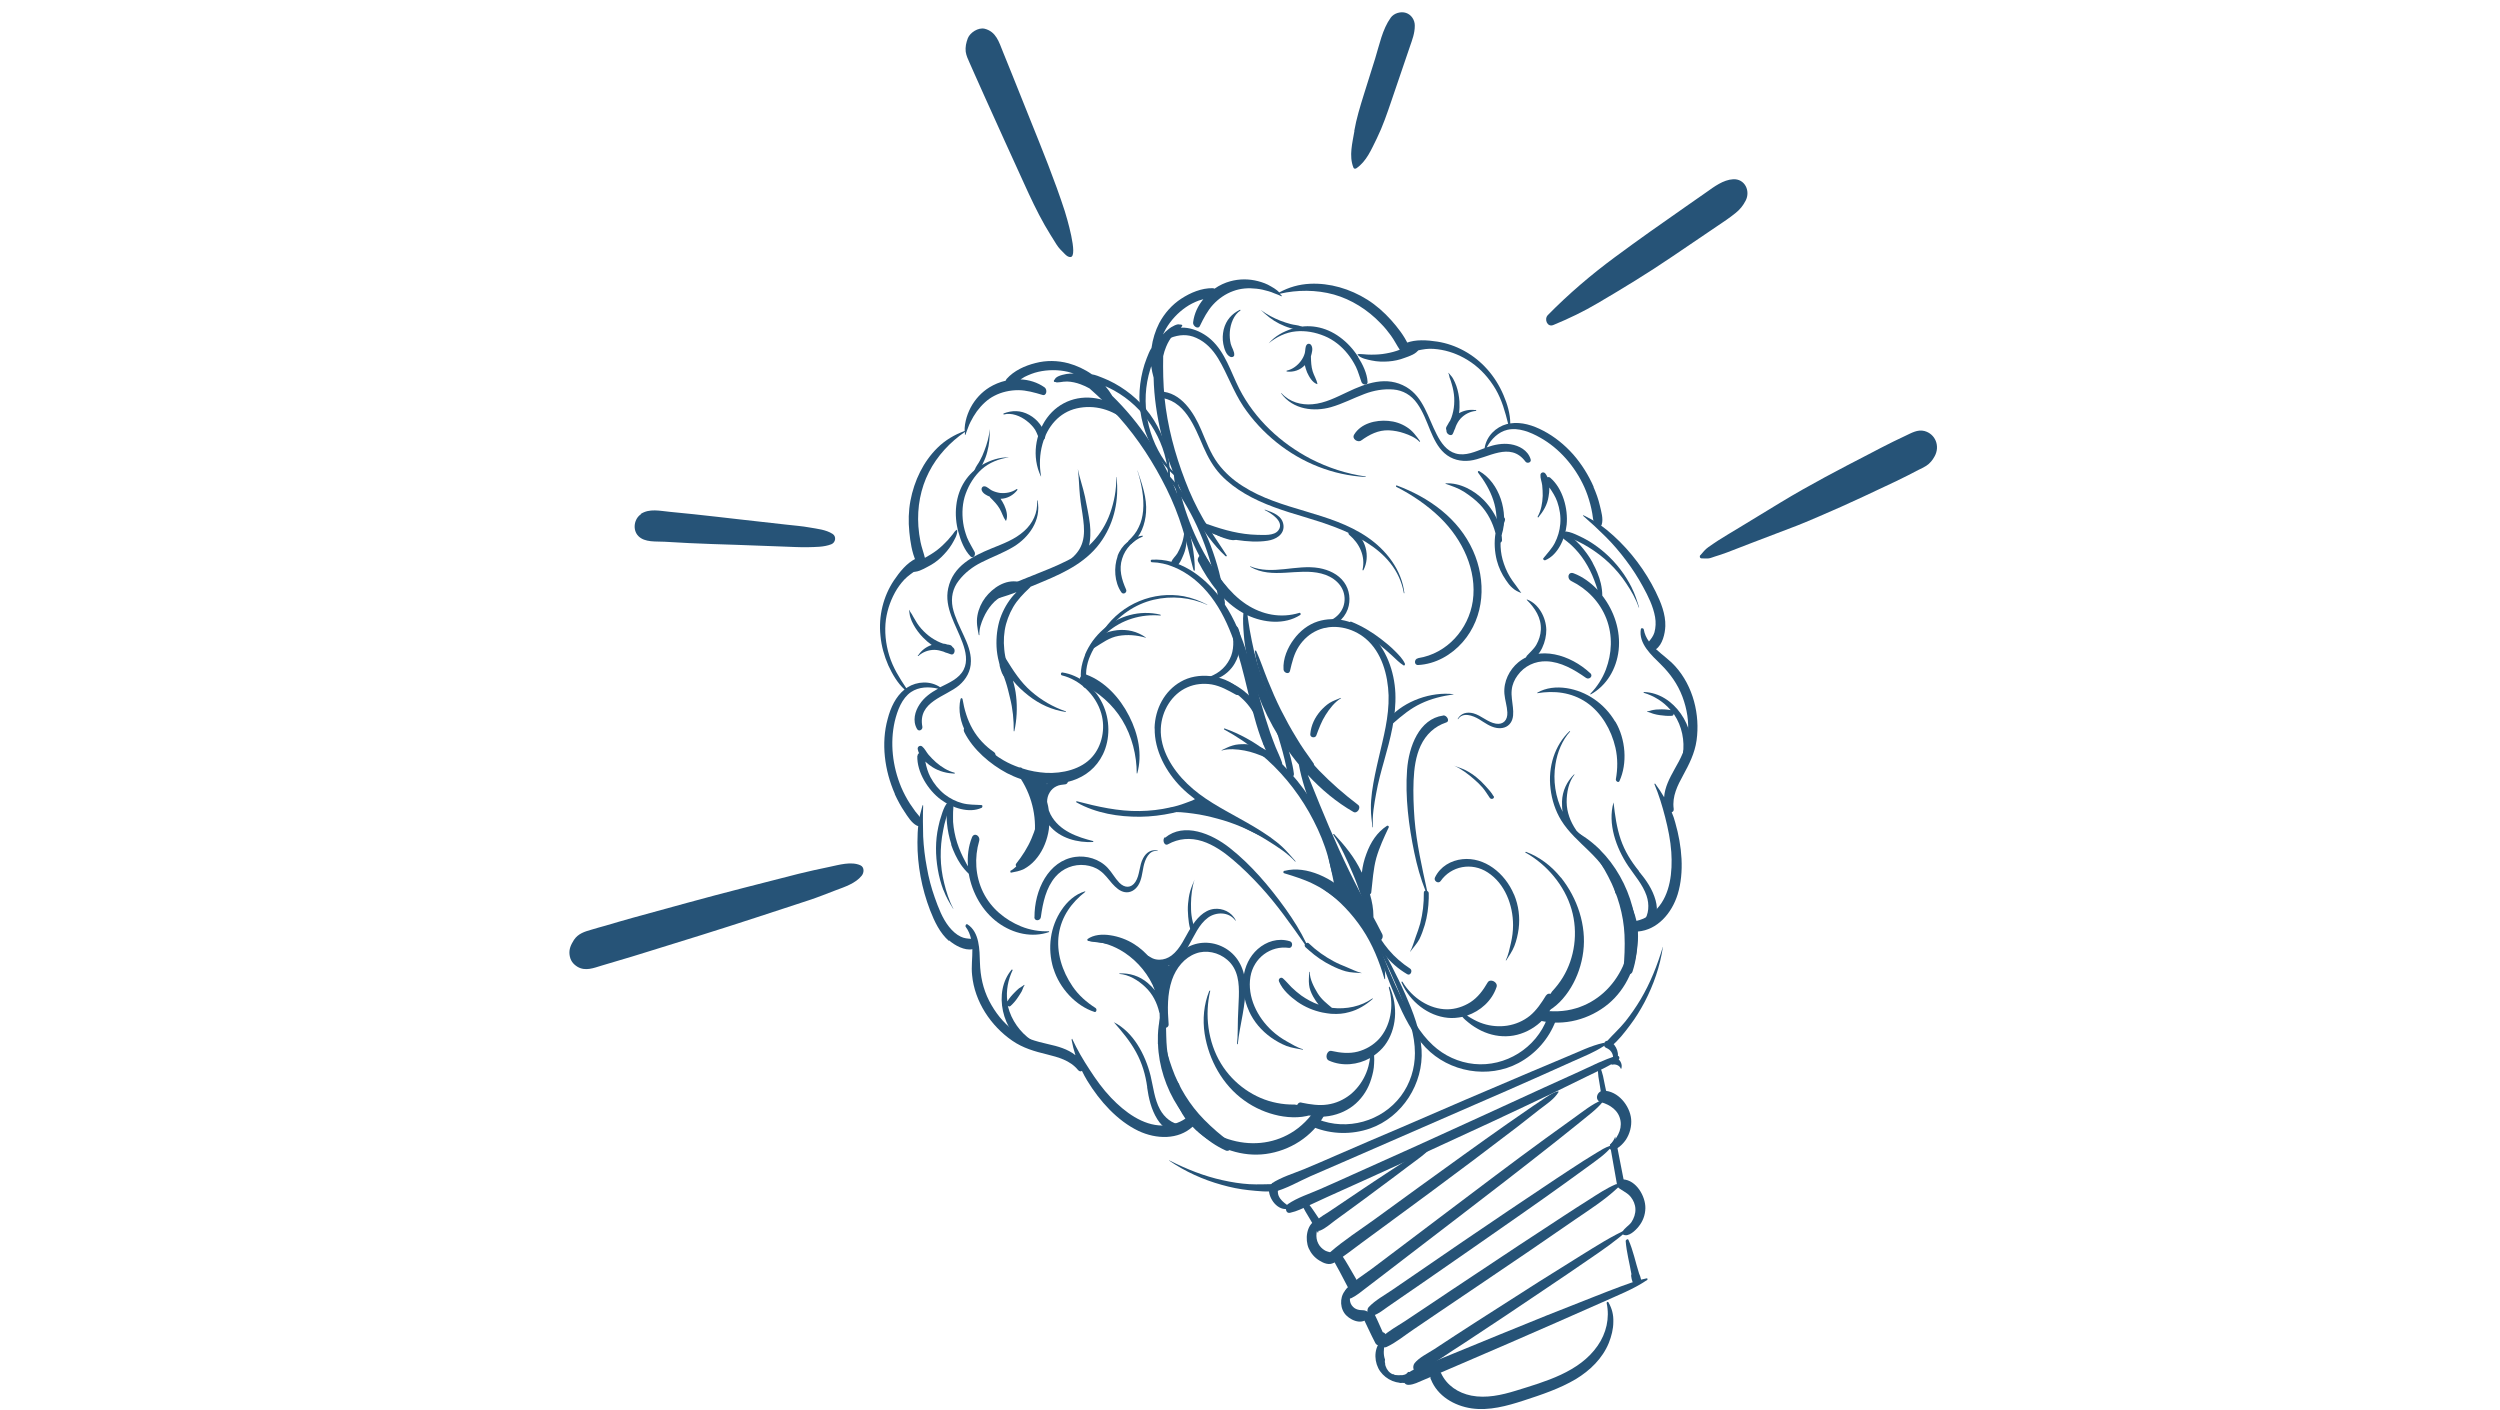 <svg xmlns="http://www.w3.org/2000/svg" width="188" height="106" viewBox="0 0 188 106" fill="none"><g transform="translate(42.722,0)"><path d="M59.42 26.85C59.05 26.26 58.58 25.75 58.03 25.35C56.94 24.55 55.65 24.33 54.45 24.72C53.77 24.94 53.16 25.27 52.68 25.82C53.26 25.34 53.97 24.99 54.72 24.92C55.45 24.85 56.18 24.98 56.88 25.27C57.56 25.55 58.16 26.03 58.63 26.62C58.87 26.92 59.07 27.24 59.24 27.58C59.42 27.95 59.52 28.35 59.66 28.73C59.74 28.95 60.13 29.02 60.12 28.73C60.09 28.09 59.75 27.39 59.41 26.86L59.42 26.85Z" fill="#265377"></path><path d="M77.12 36.61C76.73 35.72 76.21 34.89 75.58 34.17C74.93 33.44 74.17 32.83 73.35 32.4C72.56 31.98 71.69 31.71 70.85 31.84C70.85 31.13 70.63 30.38 70.34 29.71C70.04 29 69.62 28.33 69.11 27.76C68.1 26.63 66.76 25.91 65.37 25.69C64.59 25.57 63.74 25.51 63.02 25.79C62.63 25.94 62.96 26.53 63.31 26.47C63.7 26.4 64.09 26.3 64.48 26.25C64.87 26.2 65.28 26.24 65.68 26.31C66.46 26.45 67.23 26.78 67.91 27.25C68.65 27.76 69.28 28.47 69.75 29.27C70.23 30.1 70.46 30.96 70.69 31.87C70.66 31.87 70.62 31.88 70.59 31.89C69.77 32.11 69.06 32.79 68.92 33.7C68.25 33.95 67.48 34.32 66.74 34.1C66.07 33.91 65.64 33.3 65.32 32.67C64.66 31.4 64.32 29.87 63.04 29.11C61.55 28.23 59.98 28.83 58.63 29.47C57.77 29.87 56.93 30.32 55.97 30.4C55.14 30.47 54.27 30.25 53.65 29.57C53.64 29.56 53.61 29.57 53.61 29.57C54.52 30.83 56.12 30.97 57.36 30.62C58.24 30.37 59.05 29.94 59.9 29.62C60.59 29.36 61.32 29.23 62.06 29.29C62.77 29.35 63.4 29.7 63.85 30.34C64.28 30.94 64.55 31.68 64.83 32.36C65.09 32.98 65.39 33.62 65.89 34.07C66.45 34.57 67.14 34.72 67.82 34.64C69.15 34.48 70.83 33.16 71.99 34.71C72.12 34.89 72.47 34.78 72.38 34.53C72.17 33.85 71.5 33.51 70.89 33.41C70.26 33.31 69.65 33.44 69.08 33.64C69.43 33.01 69.95 32.48 70.64 32.32C71.45 32.13 72.36 32.49 73.1 32.91C74.53 33.71 75.7 35.05 76.41 36.61C76.6 37.03 76.75 37.47 76.87 37.93C76.93 38.16 76.98 38.39 77.02 38.63C77.06 38.88 77.07 39.14 77.18 39.37C77.28 39.62 77.65 39.73 77.73 39.44C77.86 39.02 77.69 38.46 77.59 38.03C77.48 37.55 77.31 37.08 77.11 36.62L77.12 36.61Z" fill="#265377"></path><path d="M68.24 30.84C67.79 30.78 67.379 30.86 66.999 31.07C67.04 30.78 67.04 30.48 67.029 30.19C66.999 29.8 66.93 29.41 66.799 29.03C66.73 28.84 66.659 28.67 66.559 28.49C66.46 28.3 66.34 28.21 66.21 28.04H66.189C66.249 28.16 66.26 28.29 66.29 28.4C66.309 28.47 66.35 28.54 66.37 28.62C66.419 28.79 66.48 28.96 66.519 29.14C66.6 29.48 66.65 29.83 66.639 30.17C66.639 30.52 66.59 30.85 66.499 31.17C66.46 31.33 66.4 31.48 66.329 31.63C66.26 31.72 66.21 31.82 66.159 31.91C66.12 31.97 66.079 32.04 66.049 32.1C66.01 32.19 66.01 32.27 66.049 32.34C66.049 32.37 66.049 32.4 66.049 32.4C66.049 32.67 66.439 32.84 66.529 32.62C66.57 32.55 66.6 32.46 66.629 32.38C66.68 32.28 66.73 32.16 66.76 32.05C66.85 31.84 66.96 31.64 67.12 31.47C67.419 31.15 67.829 30.94 68.269 30.9C68.309 30.9 68.29 30.83 68.26 30.82L68.24 30.84Z" fill="#265377"></path><path d="M73.87 35.93C73.8 35.88 73.72 35.86 73.65 35.89C73.61 35.79 73.55 35.69 73.49 35.61C73.36 35.45 73.13 35.53 73.12 35.71C73.1 35.96 73.22 36.23 73.25 36.48C73.28 36.75 73.29 37.02 73.29 37.28C73.27 37.84 73.17 38.39 72.91 38.85C72.89 38.89 72.95 38.92 72.95 38.92C73.34 38.45 73.64 37.95 73.73 37.34C73.77 37.15 73.79 36.9 73.79 36.66C74.02 36.99 74.24 37.33 74.38 37.72C74.57 38.26 74.66 38.84 74.61 39.4C74.57 39.91 74.42 40.4 74.2 40.83C73.97 41.27 73.64 41.6 73.34 41.98C73.27 42.06 73.41 42.16 73.48 42.13C74.42 41.74 74.98 40.52 75.09 39.46C75.21 38.27 74.8 36.73 73.86 35.93H73.87Z" fill="#265377"></path><path d="M82.51 47.09C82.54 46.19 82.18 45.3 81.78 44.49C81 42.91 79.92 41.48 78.65 40.32C78.3 40 77.94 39.7 77.56 39.44C77.17 39.16 76.78 38.96 76.36 38.75C76.32 38.74 76.31 38.78 76.34 38.8C76.92 39.3 77.49 39.83 78.04 40.38C78.59 40.93 79.1 41.53 79.57 42.16C80.04 42.78 80.46 43.44 80.83 44.12C81.22 44.83 81.6 45.6 81.74 46.4C81.81 46.79 81.79 47.2 81.69 47.56C81.6 47.85 81.44 48.04 81.28 48.24C81.09 47.98 80.95 47.68 80.89 47.34C80.88 47.23 80.69 47.2 80.67 47.31C80.48 48.39 81.48 49.28 82.16 49.95C82.87 50.65 83.44 51.44 83.8 52.4C84.14 53.31 84.31 54.32 84.19 55.26C84.08 56.26 83.66 57.05 83.19 57.87C82.83 58.52 82.47 59.2 82.42 59.95C82.22 59.61 82 59.27 81.76 58.95C81.75 58.92 81.68 58.92 81.69 58.97C82.03 59.77 82.28 60.61 82.5 61.46C82.72 62.33 82.9 63.19 82.96 64.08C83.06 65.58 82.88 67.25 81.9 68.32C81.48 68.79 80.93 69.12 80.34 69.25C80.22 68.71 80.01 68.24 79.82 67.73C79.82 67.7 79.76 67.7 79.78 67.73C79.91 68.23 79.95 68.77 79.94 69.31C79.94 69.31 79.9 69.31 79.89 69.31C79.47 69.33 79.59 69.92 79.91 70.05C79.91 70.13 79.9 70.22 79.9 70.3C79.83 71.13 79.65 71.94 79.32 72.66C78.61 74.21 77.36 75.35 75.8 75.82C74.92 76.09 73.97 76.11 73.05 75.95C72.85 75.91 72.64 76.08 72.65 76.3C72.65 76.56 72.87 76.7 73.07 76.75C74.9 77.19 76.83 76.65 78.23 75.49C79.58 74.36 80.34 72.64 80.45 70.75C80.46 70.53 80.46 70.29 80.45 70.05C81.9 69.93 82.99 68.7 83.44 67.25C83.95 65.58 83.76 63.61 83.26 61.87C83.19 61.6 83.1 61.33 82.99 61.08C83.09 61.05 83.16 60.97 83.14 60.82C83.01 59.88 83.44 59.05 83.85 58.3C84.3 57.47 84.72 56.66 84.86 55.68C85.13 53.75 84.61 51.62 83.27 50.12C82.85 49.65 82.29 49.26 81.81 48.82C82.29 48.48 82.49 47.67 82.51 47.08V47.09Z" fill="#265377"></path><path d="M73.55 74.84C73.2 75.41 72.83 75.97 72.32 76.39C71.83 76.78 71.25 77.03 70.62 77.13C70.03 77.22 69.39 77.17 68.81 76.98C68.49 76.88 68.19 76.73 67.9 76.56C67.8 76.51 67.7 76.43 67.6 76.37C68.6 76.03 69.47 75.27 69.82 74.22C69.94 73.85 69.34 73.56 69.15 73.88C68.81 74.47 68.41 75.01 67.85 75.37C67.33 75.7 66.72 75.9 66.1 75.9C64.79 75.9 63.48 75.06 62.75 73.84C62.72 73.79 62.65 73.81 62.67 73.88C63.31 75.35 64.69 76.4 66.15 76.54C66.51 76.58 66.89 76.54 67.25 76.47C67.38 76.63 67.55 76.77 67.7 76.89C68 77.14 68.33 77.34 68.67 77.51C69.36 77.84 70.09 77.98 70.82 77.91C72.26 77.78 73.79 76.69 74.16 75.16C74.24 74.82 73.73 74.56 73.56 74.85L73.55 74.84Z" fill="#265377"></path><path d="M55.89 25.97C55.81 25.83 55.63 25.81 55.54 25.93C55.42 26.08 55.45 26.35 55.4 26.55C55.34 26.77 55.24 26.96 55.11 27.14C54.84 27.5 54.48 27.77 54.05 27.87C54.01 27.87 54.02 27.94 54.05 27.94C54.56 28 55.06 27.83 55.4 27.46C55.44 27.64 55.5 27.82 55.57 28C55.72 28.33 55.96 28.76 56.31 28.88C56.33 28.88 56.35 28.88 56.35 28.88C56.29 28.54 56.08 28.23 55.99 27.92C55.88 27.56 55.87 27.21 55.86 26.84C55.86 26.81 55.86 26.79 55.86 26.79C55.93 26.54 56.03 26.22 55.9 25.99L55.89 25.97Z" fill="#265377"></path><path d="M55.11 24.54C54.87 24.44 54.58 24.44 54.34 24.37C54.08 24.3 53.83 24.22 53.57 24.12C53.06 23.92 52.54 23.65 52.09 23.31C52.53 23.73 52.96 24.08 53.48 24.34C53.75 24.47 54.02 24.59 54.31 24.67C54.56 24.74 54.88 24.86 55.13 24.82C55.28 24.79 55.25 24.6 55.13 24.54H55.11Z" fill="#265377"></path><path d="M60.29 47.66C59.17 46.67 57.69 46.32 56.38 46.73C55.66 46.96 55.03 47.45 54.57 48.08C54.12 48.68 53.74 49.53 53.8 50.35C53.82 50.6 54.21 50.74 54.28 50.47C54.44 49.8 54.58 49.18 54.95 48.61C55.3 48.07 55.78 47.65 56.35 47.4C57.5 46.89 58.95 47.16 59.98 48.03C61.19 49.05 61.65 50.76 61.7 52.29C61.74 53.92 61.31 55.46 60.96 56.98C60.76 57.84 60.57 58.69 60.45 59.57C60.4 59.99 60.36 60.4 60.37 60.83C60.37 61.3 60.44 61.75 60.49 62.21H60.53C60.45 61.36 60.62 60.46 60.77 59.64C60.92 58.81 61.14 58 61.37 57.19C61.83 55.57 62.28 53.87 62.21 52.13C62.14 50.51 61.53 48.76 60.3 47.67L60.29 47.66Z" fill="#265377"></path><path d="M58.1 52.48C57.82 52.6 57.52 52.7 57.26 52.86C57.01 53.02 56.78 53.24 56.58 53.46C56.16 53.95 55.87 54.52 55.81 55.21C55.79 55.47 56.17 55.53 56.26 55.32C56.46 54.78 56.66 54.24 56.96 53.77C57.26 53.29 57.65 52.79 58.12 52.51C58.14 52.51 58.12 52.48 58.11 52.49L58.1 52.48Z" fill="#265377"></path><path d="M71.13 67.27C70.44 65.63 68.9 64.44 67.26 64.61C66.39 64.7 65.59 65.16 65.19 65.98C65.06 66.25 65.45 66.49 65.61 66.26C66.4 65.12 67.96 64.82 69.16 65.61C70.45 66.45 71.06 68.06 71.06 69.57C71.06 70.03 71 70.48 70.9 70.91C70.8 71.34 70.71 71.82 70.51 72.21L70.54 72.23C70.76 71.87 71 71.55 71.16 71.14C71.32 70.73 71.42 70.29 71.48 69.85C71.59 68.98 71.48 68.1 71.14 67.28L71.13 67.27Z" fill="#265377"></path><path d="M50.17 40.1C49.93 40.03 49.69 40.06 49.44 40.02C49.2 39.98 48.96 39.89 48.73 39.8C48.24 39.6 47.76 39.26 47.41 38.83H47.38C47.71 39.35 48.07 39.77 48.55 40.09C48.79 40.25 49.05 40.37 49.32 40.46C49.58 40.54 49.92 40.67 50.18 40.6C50.42 40.53 50.44 40.18 50.17 40.09V40.1Z" fill="#265377"></path><path d="M78.74 54.27C77.92 52.88 76.56 51.98 75.1 51.75C74.33 51.63 73.54 51.71 72.88 52.09V52.13C74.14 51.92 75.44 52.05 76.58 52.82C77.7 53.59 78.45 54.88 78.76 56.23C78.94 57.03 78.93 57.82 78.79 58.6C78.77 58.75 78.99 58.89 79.06 58.74C79.67 57.41 79.54 55.59 78.75 54.26L78.74 54.27Z" fill="#265377"></path><path d="M77.05 42.32C76.79 41.84 76.46 41.4 76.11 41C75.92 40.79 75.72 40.61 75.52 40.43C75.31 40.24 75.1 40.05 74.84 40C74.69 39.97 74.56 40.15 74.65 40.29C74.78 40.49 74.99 40.61 75.17 40.76C75.37 40.92 75.55 41.09 75.73 41.28C76.09 41.66 76.4 42.09 76.66 42.55C76.92 43 77.12 43.48 77.29 43.97C77.33 44.1 77.38 44.24 77.42 44.36C76.9 43.81 76.28 43.36 75.61 43.11C75.2 42.96 75.07 43.51 75.45 43.7C76.61 44.27 77.59 45.26 78.08 46.53C78.57 47.81 78.49 49.15 78.04 50.35C77.78 51.03 77.37 51.66 76.88 52.16C76.86 52.18 76.88 52.23 76.88 52.23C78.08 51.58 78.84 50.32 79 48.89C79.16 47.44 78.67 45.95 77.77 44.79C77.77 44.49 77.73 44.18 77.66 43.87C77.53 43.33 77.31 42.81 77.04 42.32H77.05Z" fill="#265377"></path><path d="M75.32 54.97C74.2 56.03 73.67 57.66 73.88 59.33C73.98 60.16 74.24 60.97 74.68 61.69C75.23 62.58 76.02 63.27 76.75 63.98C77.63 64.84 78.5 65.83 78.74 67.1C78.79 67.34 79.18 67.35 79.18 67.1C79.17 64.94 77.16 63.81 75.83 62.47L75.8 62.42C75.37 61.79 75.1 61.08 75.09 60.32C75.09 59.58 75.24 58.8 75.68 58.25L75.65 58.23C75.11 58.77 74.77 59.46 74.74 60.28C74.74 60.54 74.74 60.79 74.79 61.05C74.24 59.95 74.05 58.67 74.25 57.47C74.39 56.56 74.76 55.66 75.35 55.01C75.36 55 75.34 54.97 75.32 54.98V54.97Z" fill="#265377"></path><path d="M65.8 53.81C64 54.06 63.22 56.14 63.09 57.89C62.94 59.92 63.21 62.08 63.63 64.1C63.84 65.1 64.1 66.05 64.47 66.98C64.4 66.99 64.35 67.04 64.35 67.14C64.36 67.93 64.27 68.69 64.08 69.44C63.98 69.8 63.86 70.13 63.73 70.48C63.6 70.85 63.5 71.23 63.31 71.58V71.59C63.55 71.27 63.83 70.97 64.02 70.62C64.18 70.29 64.31 69.92 64.42 69.56C64.61 68.92 64.7 68.24 64.72 67.55V67.18C64.72 67.09 64.67 67.03 64.6 67C64.21 65.21 63.8 63.42 63.65 61.59C63.58 60.63 63.54 59.66 63.58 58.7C63.62 57.79 63.74 56.87 64.11 56.08C64.51 55.22 65.17 54.62 66.03 54.33C66.35 54.23 66.07 53.76 65.8 53.8V53.81Z" fill="#265377"></path><path d="M76.86 50.62C75.37 49.23 73.02 48.52 71.45 49.81C70.8 50.35 70.33 51.24 70.41 52.18C70.45 52.65 70.61 53.1 70.63 53.57C70.66 54.15 70.33 54.51 69.77 54.42C69.15 54.32 68.67 53.8 68.07 53.64C67.6 53.52 67.15 53.62 66.9 54.05C66.9 54.07 66.92 54.09 66.92 54.09C67.28 53.52 68.04 53.81 68.51 54.09C68.93 54.35 69.34 54.66 69.82 54.74C70.22 54.81 70.64 54.71 70.88 54.35C71.1 54.03 71.09 53.6 71.05 53.2C71.01 52.76 70.91 52.32 70.96 51.88C71 51.47 71.17 51.1 71.4 50.79C71.91 50.08 72.72 49.7 73.58 49.73C74.65 49.77 75.64 50.34 76.55 50.98C76.78 51.14 77.12 50.85 76.86 50.61V50.62Z" fill="#265377"></path><path d="M80.89 52.05C80.89 52.05 80.85 52.09 80.89 52.1C81.64 52.32 82.37 52.76 82.91 53.4H82.9C82.6 53.35 82.31 53.33 82.02 53.35C81.88 53.35 81.74 53.36 81.6 53.39C81.45 53.41 81.3 53.49 81.15 53.49V53.53C81.32 53.55 81.49 53.65 81.66 53.69C81.8 53.73 81.95 53.76 82.1 53.78C82.4 53.82 82.69 53.85 82.98 53.83C83.09 53.83 83.14 53.76 83.14 53.67L83.18 53.74C83.76 54.6 83.98 55.72 83.83 56.71C83.79 57.07 84.35 57.3 84.42 56.93C84.87 54.67 83.15 52.12 80.92 52.04L80.89 52.05Z" fill="#265377"></path><path d="M77.6 63.9C77.27 63.58 76.92 63.28 76.55 63.02C76.17 62.75 75.77 62.54 75.38 62.28C75.35 62.26 75.32 62.3 75.32 62.3C75.98 62.74 76.52 63.39 76.99 64C77.46 64.59 77.87 65.24 78.22 65.92C78.93 67.27 79.37 68.78 79.44 70.3C79.48 71.18 79.44 72.04 79.36 72.91C79.32 73.3 79.93 73.41 80.04 73.07C80.55 71.55 80.47 69.81 80.04 68.21C79.62 66.6 78.75 65.05 77.59 63.9H77.6Z" fill="#265377"></path><path d="M80.53 65.51C79.94 64.78 79.46 64.02 79.15 63.11C78.85 62.22 78.72 61.28 78.62 60.36H78.61C78.17 61.94 78.8 63.74 79.71 65.11C80.19 65.82 80.82 66.53 81.1 67.36C81.32 68.01 81.28 68.77 80.88 69.29C80.67 69.55 81.14 69.88 81.36 69.7C81.89 69.23 81.98 68.44 81.78 67.71C81.55 66.87 81.07 66.18 80.52 65.52L80.53 65.51Z" fill="#265377"></path><path d="M61.58 62.1C60.83 62.59 60.35 63.33 60.03 64.21C59.86 64.66 59.74 65.14 59.69 65.63C59.68 65.6 59.67 65.57 59.65 65.55C59.14 64.47 58.39 63.56 57.6 62.72C57.6 62.72 57.5 62.72 57.53 62.76C58.14 63.67 58.59 64.71 59.02 65.72C59.47 66.76 59.78 67.85 60.18 68.9C60.25 69.09 60.56 69.14 60.56 68.9C60.56 68.35 60.46 67.79 60.3 67.25C60.36 67.21 60.4 67.16 60.4 67.08C60.5 66.22 60.55 65.36 60.77 64.54C61 63.73 61.36 62.96 61.71 62.22C61.75 62.13 61.64 62.06 61.58 62.1Z" fill="#265377"></path><path d="M74.65 65.99C73.94 65.11 73.05 64.44 72.04 64.06C72 64.05 71.97 64.1 71.97 64.1C73.58 64.99 74.94 66.58 75.46 68.39C75.97 70.14 75.69 72.04 74.81 73.49C74.58 73.87 74.3 74.23 74 74.55C73.79 74.88 73.56 75.18 73.31 75.46C73.19 75.64 73.06 75.81 72.9 75.96C73.03 76.12 73.25 76.21 73.43 76.15C74.26 75.81 74.95 75.03 75.42 74.25C75.9 73.45 76.22 72.52 76.34 71.56C76.59 69.6 75.9 67.54 74.66 65.99H74.65Z" fill="#265377"></path><path d="M64.07 33.18C63.76 32.76 63.5 32.39 63.07 32.12C62.64 31.84 62.16 31.69 61.67 31.65C60.74 31.57 59.63 31.83 59.11 32.68C58.91 33.01 59.39 33.3 59.63 33.13C60.26 32.68 60.92 32.33 61.72 32.36C62.11 32.38 62.5 32.45 62.87 32.58C63.26 32.71 63.72 32.9 64.02 33.22C64.02 33.22 64.09 33.22 64.06 33.19L64.07 33.18Z" fill="#265377"></path><path d="M68.53 35.43C68.46 35.39 68.37 35.46 68.43 35.54C68.91 36.17 69.33 36.86 69.58 37.63C69.83 38.39 69.88 39.23 69.77 39.99C69.73 40.27 70.13 40.44 70.22 40.17C70.73 38.55 70.05 36.3 68.52 35.43H68.53Z" fill="#265377"></path><path d="M63.64 25.77C63.48 25.79 63.33 25.85 63.18 25.93C62.88 25.25 62.36 24.6 61.89 24.07C61.36 23.48 60.76 22.95 60.11 22.54C58.79 21.71 57.27 21.27 55.79 21.34C54.96 21.38 54.2 21.6 53.48 21.99C53.43 21.95 53.38 21.89 53.32 21.84C53.17 21.73 53.02 21.62 52.86 21.54C52.55 21.35 52.22 21.23 51.87 21.14C51.18 20.96 50.46 20.97 49.8 21.15C49.39 21.26 48.98 21.45 48.61 21.71C48.57 21.69 48.52 21.67 48.47 21.67C47.63 21.66 46.8 22.01 46.11 22.46C45.42 22.91 44.85 23.55 44.45 24.3C44.16 24.87 43.96 25.5 43.87 26.17C43.71 26.4 43.62 26.68 43.51 26.94C43.39 27.24 43.29 27.56 43.21 27.88C43.05 28.53 42.96 29.2 42.96 29.87C42.96 31.28 43.35 32.67 44.07 33.89C44.49 34.59 45 35.22 45.59 35.76C46.02 36.83 46.54 37.86 47.14 38.85C47.79 39.92 48.52 40.98 49.43 41.82C49.47 41.86 49.56 41.83 49.53 41.77C48.95 40.86 48.32 39.99 47.78 39.06C47.24 38.12 46.78 37.15 46.4 36.14C45.62 34.12 45.07 32.04 44.85 29.91C44.75 28.87 44.73 27.82 44.75 26.78C44.8 26.54 44.88 26.3 44.97 26.08C45.1 25.76 45.28 25.45 45.5 25.2C45.62 25.06 45.76 24.95 45.9 24.83C45.96 24.79 46.03 24.74 46.08 24.67C46.08 24.67 46.12 24.56 46.16 24.54C46.23 24.49 46.15 24.4 46.09 24.41C46.03 24.42 45.96 24.39 45.9 24.39C45.8 24.39 45.71 24.43 45.63 24.46C45.45 24.54 45.27 24.65 45.12 24.78C44.98 24.89 44.84 25.02 44.73 25.15C44.8 25.01 44.87 24.87 44.95 24.73C45.33 24.08 45.85 23.52 46.46 23.1C46.76 22.89 47.09 22.73 47.43 22.6C47.54 22.56 47.66 22.53 47.77 22.5C47.37 22.98 47.08 23.58 47 24.24C46.96 24.52 47.38 24.8 47.51 24.51C47.78 23.95 48.08 23.37 48.49 22.92C48.91 22.46 49.43 22.1 50.01 21.89C50.57 21.68 51.17 21.64 51.76 21.71C52.06 21.74 52.37 21.81 52.67 21.9C52.82 21.94 52.97 22 53.11 22.06C53.28 22.13 53.48 22.19 53.63 22.28C53.63 22.28 53.7 22.27 53.67 22.24C53.67 22.24 53.57 22.14 53.52 22.09C54.82 21.79 56.26 21.78 57.59 22.15C58.9 22.52 60.13 23.29 61.12 24.33C61.4 24.61 61.65 24.92 61.88 25.24C62.13 25.58 62.31 25.96 62.54 26.3C62.21 26.43 61.86 26.52 61.51 26.58C61.15 26.65 60.77 26.67 60.39 26.67C60.2 26.67 60.01 26.66 59.82 26.64C59.67 26.64 59.51 26.6 59.37 26.64V26.68C59.61 26.96 60.11 27.04 60.43 27.11C60.85 27.2 61.28 27.21 61.69 27.18C62.11 27.15 62.52 27.06 62.91 26.91C63.27 26.78 63.79 26.62 63.98 26.26C64.1 26.03 63.87 25.78 63.65 25.81L63.64 25.77ZM44.61 32.7C44.83 33.64 45.12 34.55 45.47 35.44C43.74 33.51 43.03 30.76 43.65 28.23C43.71 27.99 43.78 27.77 43.85 27.54C43.89 27.83 43.95 28.11 44.03 28.4C44.06 29.84 44.28 31.31 44.62 32.71L44.61 32.7Z" fill="#265377"></path><path d="M50.53 23.29C49.92 23.59 49.48 24.06 49.3 24.78C49.22 25.14 49.2 25.49 49.27 25.87C49.34 26.21 49.47 26.7 49.81 26.84C49.91 26.88 50.07 26.84 50.09 26.72C50.13 26.44 49.9 26.14 49.83 25.86C49.76 25.57 49.74 25.26 49.76 24.97C49.8 24.36 50.07 23.65 50.56 23.35C50.56 23.35 50.56 23.28 50.53 23.3V23.29Z" fill="#265377"></path><path d="M56.09 57.45C55.87 57.11 55.61 56.78 55.38 56.44C55.16 56.13 54.96 55.8 54.76 55.47C54.34 54.79 53.96 54.09 53.6 53.38C53.24 52.66 52.92 51.92 52.62 51.18C52.32 50.44 52.07 49.67 51.74 48.94C51.74 48.94 51.63 48.89 51.64 48.94C51.73 49.73 51.97 50.5 52.23 51.25C52.51 52.02 52.82 52.78 53.17 53.52C53.52 54.26 53.9 54.98 54.32 55.67C54.73 56.36 55.16 57.09 55.68 57.71C55.84 57.9 56.23 57.7 56.07 57.45H56.09Z" fill="#265377"></path><path d="M73.629 76.58C72.799 78.81 70.49 80.25 68.129 80.01C66.969 79.89 65.879 79.39 65.029 78.6C64.029 77.68 63.37 76.45 62.77 75.25C62.4 74.5 62.05 73.73 61.719 72.95C61.559 72.56 61.41 72.16 61.249 71.77C61.099 71.38 60.969 70.99 60.779 70.62C60.77 70.61 60.73 70.61 60.73 70.63C60.77 71.01 60.889 71.37 61.01 71.74C61.12 72.12 61.26 72.49 61.38 72.86C61.65 73.61 61.95 74.35 62.26 75.08C62.84 76.4 63.48 77.73 64.49 78.78C66.26 80.63 69.2 81.15 71.469 79.94C72.749 79.26 73.749 78.13 74.269 76.76C74.4 76.4 73.76 76.22 73.629 76.57V76.58Z" fill="#265377"></path><path d="M50.09 44.88C48.34 42.81 47.02 40.43 46.249 37.82C46.029 37.08 45.859 36.33 45.69 35.58C45.679 35.51 45.529 35.51 45.539 35.59C45.65 36.95 46.02 38.3 46.48 39.58C46.959 40.87 47.58 42.12 48.33 43.28C48.749 43.94 49.219 44.58 49.739 45.18C49.929 45.4 50.3 45.13 50.09 44.88Z" fill="#265377"></path><path d="M69.59 59.87C69.44 59.6 69.21 59.35 69 59.12C68.78 58.87 68.54 58.64 68.29 58.44C68.04 58.24 67.78 58.07 67.49 57.92C67.21 57.78 66.92 57.69 66.63 57.58C67.17 57.82 67.7 58.22 68.14 58.61C68.36 58.8 68.58 59.01 68.77 59.23C68.98 59.48 69.13 59.74 69.31 60C69.42 60.16 69.71 60.05 69.6 59.86L69.59 59.87Z" fill="#265377"></path><path d="M79.99 44.2C79.75 43.72 79.46 43.25 79.13 42.82C78.48 41.97 77.67 41.24 76.76 40.69C76.49 40.53 76.22 40.39 75.95 40.27C75.67 40.14 75.38 40.01 75.07 39.97C74.88 39.95 74.84 40.19 74.98 40.28C75.26 40.44 75.6 40.55 75.89 40.69C76.17 40.82 76.45 40.98 76.72 41.14C77.29 41.49 77.82 41.89 78.3 42.35C78.78 42.81 79.21 43.32 79.57 43.87C79.94 44.42 80.3 45.04 80.51 45.68H80.54C80.38 45.16 80.23 44.68 79.98 44.19L79.99 44.2Z" fill="#265377"></path><path d="M47.93 41.86C48.79 43.18 49.66 44.56 50.99 45.44C52.19 46.23 53.59 46.51 54.98 46.09C55.08 46.05 55.13 46.2 55.05 46.25C53.88 47 52.31 46.84 51.09 46.27C51.15 46.64 51.19 47.01 51.26 47.38C51.36 47.92 51.46 48.47 51.59 49C51.87 50.11 52.22 51.2 52.68 52.25C53.6 54.35 54.88 56.3 56.47 57.94C57.38 58.88 58.37 59.74 59.41 60.53C59.66 60.72 59.34 61.22 59.06 61.06C57.77 60.32 56.63 59.36 55.62 58.27C55.93 59.01 56.22 59.78 56.53 60.52C56.99 61.64 57.46 62.75 57.96 63.85C58.45 64.93 58.97 66 59.52 67.05C60.09 68.13 60.69 69.18 61.23 70.26C61.3 70.42 61.24 70.57 61.15 70.68C61.31 70.93 61.5 71.18 61.7 71.42C62.16 71.97 62.72 72.45 63.32 72.84C63.54 72.99 63.34 73.41 63.1 73.26C62.42 72.86 61.84 72.35 61.36 71.74C61.13 71.45 60.94 71.15 60.77 70.83C60.72 70.72 60.65 70.6 60.59 70.47C59.94 69.51 59.4 68.49 58.86 67.46C58.32 66.4 57.8 65.33 57.31 64.25C56.83 63.17 56.38 62.08 55.98 60.96C55.57 59.84 55.16 58.66 54.95 57.49C54.59 57.06 54.26 56.61 53.94 56.15C52.59 54.19 51.61 51.95 51.1 49.61C50.97 48.99 50.85 48.34 50.81 47.69C50.77 47.17 50.73 46.63 50.78 46.11C49.26 45.27 48.18 43.77 47.39 42.25C47.21 41.91 47.7 41.48 47.94 41.85L47.93 41.86Z" fill="#265377"></path><path d="M63.93 49.49C66.09 49.15 67.71 47.33 68.03 45.21C68.37 42.88 67.24 40.56 65.61 38.96C64.64 38.01 63.47 37.21 62.26 36.6C62.26 36.6 62.25 36.49 62.3 36.5C64.73 37.4 66.96 38.98 68.05 41.41C69.06 43.66 68.94 46.38 67.27 48.29C66.42 49.26 65.23 49.94 63.92 50.01C63.59 50.02 63.62 49.54 63.92 49.5L63.93 49.49Z" fill="#265377"></path><path d="M44.52 29.44C46.1 29.48 47.06 31.04 47.61 32.33C47.98 33.19 48.3 34.09 48.87 34.86C49.38 35.54 50.02 36.11 50.74 36.56C53.62 38.41 57.28 38.46 60.11 40.4C61.53 41.37 62.69 42.86 62.89 44.61H62.85C62.23 41.1 58.35 39.77 55.38 38.88C53.83 38.42 52.28 37.94 50.89 37.12C50.23 36.73 49.61 36.27 49.08 35.71C48.5 35.09 48.11 34.37 47.77 33.6C47.11 32.08 46.36 30.03 44.41 29.9C44.13 29.88 44.26 29.42 44.52 29.43V29.44Z" fill="#265377"></path><path d="M45.12 24.99C46.08 24.25 47.53 24.8 48.33 25.52C49.42 26.49 49.83 27.97 50.47 29.23C51.64 31.52 53.59 33.33 55.85 34.51C57.14 35.17 58.53 35.63 59.97 35.83C59.99 35.83 59.98 35.87 59.97 35.87C57.52 35.74 55.2 34.81 53.29 33.28C52.33 32.51 51.48 31.6 50.79 30.58C50.02 29.43 49.59 28.13 48.88 26.95C48.48 26.3 47.96 25.73 47.24 25.41C46.58 25.11 45.96 25.16 45.29 25.41C45.02 25.51 44.93 25.13 45.12 24.99Z" fill="#265377"></path><path d="M59.74 42.85C59.97 41.83 59.52 40.88 58.74 40.22C58.58 40.09 58.78 39.8 58.96 39.89C60 40.42 60.34 41.86 59.81 42.87C59.79 42.91 59.73 42.89 59.74 42.85Z" fill="#265377"></path><path d="M58.91 46.76C59.72 47.09 60.45 47.53 61.15 48.07C61.49 48.33 61.83 48.61 62.13 48.91C62.43 49.21 62.76 49.53 62.93 49.91C62.95 49.97 62.9 50.08 62.83 50.04C62.5 49.84 62.24 49.55 61.95 49.29C61.63 49 61.31 48.71 60.96 48.45C60.28 47.92 59.52 47.47 58.77 47.05C58.61 46.95 58.75 46.69 58.92 46.76H58.91Z" fill="#265377"></path><path d="M61.779 53.96C62.929 52.7 64.889 52.01 66.579 52.2V52.22C65.73 52.34 64.9 52.54 64.129 52.91C63.359 53.27 62.719 53.8 62.09 54.35C61.84 54.57 61.59 54.17 61.789 53.96H61.779Z" fill="#265377"></path><path d="M72.09 49.32C72.34 49.04 72.63 48.81 72.82 48.47C73.01 48.13 73.13 47.75 73.15 47.36C73.19 46.45 72.71 45.73 72.09 45.11C72.09 45.1 72.09 45.08 72.11 45.08C73 45.41 73.54 46.44 73.56 47.36C73.57 48.21 73.14 49.35 72.31 49.72C72.07 49.82 71.95 49.49 72.09 49.33V49.32Z" fill="#265377"></path><path d="M65.97 36.35C67.06 36.28 68.15 36.88 68.88 37.63C69.34 38.11 69.72 38.68 69.96 39.3C70 39.2 70.04 39.09 70.09 38.99C70.22 38.73 70.54 38.91 70.44 39.17C70.32 39.48 70.23 39.8 70.18 40.12C70.21 40.28 70.22 40.45 70.23 40.62C70.23 40.7 70.18 40.77 70.12 40.81C70.11 41.23 70.16 41.66 70.27 42.07C70.4 42.53 70.58 42.98 70.83 43.39C70.95 43.6 71.1 43.79 71.24 43.98C71.39 44.17 71.53 44.4 71.68 44.59H71.67C71.41 44.49 71.22 44.4 71 44.2C70.81 44.04 70.66 43.83 70.52 43.62C70.21 43.17 69.98 42.68 69.84 42.15C69.67 41.49 69.63 40.77 69.74 40.1C69.53 39.3 69.15 38.55 68.57 37.94C68.21 37.57 67.8 37.26 67.37 36.98C66.93 36.7 66.46 36.55 65.98 36.38V36.35H65.97Z" fill="#265377"></path><path d="M48.18 39.45C49.35 39.87 50.56 40.19 51.81 40.22C52.29 40.22 53.1 40.32 53.42 39.87C53.89 39.22 52.85 38.58 52.39 38.36C52.38 38.36 52.39 38.32 52.39 38.32C53.01 38.54 53.74 38.78 53.8 39.54C53.84 40.22 53.2 40.57 52.61 40.66C51.86 40.78 51.05 40.72 50.3 40.61C49.49 40.49 48.69 40.26 47.96 39.9C47.69 39.77 47.92 39.34 48.19 39.45H48.18Z" fill="#265377"></path><path d="M51.28 42.58C52.95 43.28 54.75 42.42 56.48 42.72C57.19 42.85 57.91 43.17 58.35 43.78C58.77 44.35 58.87 45.14 58.63 45.81C58.35 46.58 57.63 47.17 56.81 47.19C56.57 47.19 56.61 46.88 56.81 46.83C57.71 46.64 58.44 45.93 58.39 44.96C58.34 43.99 57.53 43.35 56.64 43.13C54.88 42.68 52.95 43.59 51.29 42.62C51.29 42.62 51.29 42.57 51.31 42.58H51.28Z" fill="#265377"></path><path d="M29.36 40.05C29.17 39.38 29.11 38.68 29.19 38.01C29.34 36.66 30.06 35.57 31.15 34.95C31.77 34.6 32.43 34.38 33.16 34.39C32.4 34.5 31.67 34.78 31.1 35.29C30.56 35.78 30.16 36.41 29.9 37.12C29.65 37.8 29.6 38.58 29.71 39.33C29.76 39.7 29.87 40.07 30 40.42C30.16 40.81 30.38 41.14 30.57 41.51C30.67 41.72 30.47 42.05 30.26 41.84C29.81 41.38 29.52 40.66 29.36 40.04V40.05Z" fill="#265377"></path><path d="M24.57 59.7C24.18 58.81 23.92 57.86 23.82 56.9C23.72 55.94 23.78 54.97 24.03 54.07C24.25 53.21 24.64 52.38 25.3 51.85C24.77 51.37 24.38 50.69 24.08 50.04C23.77 49.33 23.56 48.58 23.49 47.82C23.33 46.31 23.71 44.84 24.49 43.66C24.93 43.01 25.46 42.34 26.16 42C26.52 41.81 26.74 42.45 26.46 42.67C26.14 42.91 25.81 43.12 25.5 43.38C25.2 43.64 24.95 43.96 24.73 44.3C24.31 44.98 24.02 45.76 23.9 46.58C23.78 47.47 23.88 48.42 24.15 49.3C24.43 50.21 24.91 50.97 25.43 51.75L25.52 51.69C26.23 51.24 27.22 51.17 27.98 51.68C28.61 51.36 29.41 51.04 29.75 50.35C30.06 49.73 29.91 49 29.66 48.33C29.17 46.98 28.27 45.71 28.58 44.25C28.94 42.55 30.44 41.82 31.82 41.25C32.7 40.89 33.59 40.58 34.31 39.92C34.92 39.37 35.34 38.57 35.26 37.65C35.26 37.65 35.29 37.61 35.3 37.64C35.61 39.14 34.62 40.42 33.54 41.09C32.76 41.57 31.89 41.88 31.08 42.29C30.42 42.62 29.83 43.07 29.37 43.67C28.93 44.24 28.77 44.93 28.92 45.69C29.08 46.42 29.44 47.11 29.75 47.79C30.03 48.39 30.3 49.05 30.29 49.72C30.29 50.47 29.93 51.08 29.41 51.53C28.39 52.4 26.28 52.75 26.64 54.65C26.68 54.88 26.37 55.05 26.24 54.82C25.88 54.2 26.09 53.48 26.43 52.97C26.78 52.43 27.29 52.08 27.82 51.79C27.12 51.62 26.38 51.65 25.79 52.04C25.1 52.51 24.76 53.42 24.56 54.26C24.2 55.86 24.39 57.62 25.05 59.2C25.23 59.62 25.45 60.04 25.7 60.43C25.83 60.63 25.97 60.83 26.11 61.02C26.27 61.22 26.46 61.41 26.56 61.64C26.66 61.88 26.51 62.23 26.23 62.09C25.84 61.9 25.53 61.4 25.29 61.03C25.01 60.62 24.78 60.18 24.57 59.73V59.7Z" fill="#265377"></path><path d="M26.34 49.26C26.59 48.89 26.93 48.64 27.34 48.5C27.1 48.33 26.88 48.14 26.67 47.92C26.4 47.64 26.16 47.32 25.97 46.97C25.87 46.8 25.8 46.62 25.74 46.43C25.67 46.23 25.68 46.08 25.64 45.87C25.64 45.87 25.65 45.86 25.66 45.87C25.7 45.99 25.79 46.09 25.85 46.19C25.89 46.26 25.92 46.32 25.96 46.39C26.05 46.55 26.14 46.7 26.24 46.86C26.43 47.15 26.66 47.41 26.92 47.64C27.17 47.87 27.46 48.06 27.75 48.21C27.89 48.28 28.05 48.35 28.2 48.4C28.3 48.4 28.42 48.43 28.52 48.47C28.59 48.47 28.67 48.49 28.74 48.51C28.82 48.54 28.88 48.6 28.92 48.67C28.94 48.68 28.97 48.71 28.97 48.71C29.17 48.88 29.03 49.29 28.8 49.21C28.72 49.19 28.64 49.15 28.55 49.12C28.44 49.1 28.33 49.05 28.22 49C28 48.93 27.78 48.87 27.54 48.87C27.1 48.87 26.67 49.03 26.35 49.32C26.31 49.36 26.28 49.29 26.31 49.26H26.34Z" fill="#265377"></path><path d="M26.28 56.83C26.28 56.75 26.32 56.68 26.39 56.64C26.34 56.54 26.31 56.44 26.29 56.33C26.26 56.14 26.47 56.02 26.62 56.13C26.82 56.29 26.94 56.56 27.1 56.75C27.27 56.95 27.46 57.14 27.66 57.32C28.08 57.68 28.55 57.98 29.07 58.11V58.18C28.49 58.15 27.92 58.02 27.4 57.69C27.24 57.59 27.04 57.44 26.86 57.27C26.94 57.67 27.05 58.06 27.24 58.43C27.51 58.94 27.88 59.39 28.32 59.74C28.72 60.05 29.18 60.28 29.64 60.4C30.12 60.53 30.59 60.51 31.08 60.54C31.19 60.54 31.17 60.72 31.09 60.75C30.16 61.18 28.88 60.76 28.03 60.13C27.07 59.42 26.22 58.07 26.26 56.84L26.28 56.83Z" fill="#265377"></path><path d="M28.64 70.76C27.96 70.17 27.55 69.3 27.22 68.45C26.59 66.81 26.26 65.05 26.27 63.33C26.27 62.85 26.29 62.39 26.35 61.92C26.41 61.44 26.52 61.02 26.65 60.57C26.65 60.53 26.71 60.56 26.7 60.59C26.67 61.36 26.68 62.14 26.7 62.91C26.74 63.69 26.83 64.46 26.98 65.24C27.11 66 27.31 66.76 27.57 67.49C27.84 68.25 28.14 69.06 28.65 69.7C28.9 70.01 29.19 70.28 29.53 70.44C29.8 70.57 30.04 70.58 30.3 70.6C30.23 70.29 30.11 69.98 29.9 69.7C29.84 69.61 29.94 69.45 30.03 69.51C30.95 70.1 30.94 71.44 30.97 72.4C31 73.4 31.2 74.36 31.66 75.26C32.11 76.13 32.73 76.93 33.5 77.49C34.31 78.08 35.18 78.31 36.1 78.52C36.82 78.68 37.56 78.88 38.15 79.35C38.03 78.97 37.93 78.58 37.86 78.19C37.86 78.15 37.9 78.11 37.9 78.11C38.29 78.95 38.73 79.7 39.21 80.43C39.7 81.19 40.21 81.9 40.83 82.55C41.87 83.64 43.22 84.63 44.67 84.64C45.3 84.64 45.91 84.47 46.42 84.12C46.1 83.67 45.89 83.2 45.65 82.71C45.64 82.68 45.66 82.64 45.66 82.64C45.95 83.11 46.33 83.5 46.73 83.86L46.77 83.82C47.07 83.54 47.43 84.01 47.3 84.33C47.37 84.39 47.43 84.44 47.5 84.49C48.15 85 48.87 85.41 49.63 85.66C51.25 86.19 52.94 86.04 54.34 85.21C55.13 84.75 55.79 84.06 56.3 83.28C56.42 83.1 56.67 83.06 56.84 83.22C57.03 83.4 56.99 83.65 56.88 83.84C55.97 85.48 54.26 86.54 52.46 86.78C50.71 87.01 48.94 86.41 47.47 85.21C47.29 85.06 47.12 84.91 46.96 84.73C45.89 85.71 44.25 85.69 42.88 85.04C41.3 84.28 39.98 82.81 39.04 81.27C38.89 81.02 38.76 80.78 38.64 80.53C38.55 80.59 38.45 80.58 38.35 80.47C37.75 79.73 36.84 79.5 36.01 79.29C35.1 79.07 34.21 78.82 33.4 78.26C31.79 77.15 30.57 75.33 30.38 73.33C30.31 72.7 30.41 72.03 30.4 71.38C29.82 71.5 29.09 71.1 28.65 70.72L28.64 70.76Z" fill="#265377"></path><path d="M55.15 82.92C55.8 83.05 56.47 83.16 57.11 83.06C57.74 82.97 58.31 82.71 58.81 82.32C59.27 81.95 59.67 81.44 59.93 80.88C60.07 80.58 60.18 80.26 60.24 79.93C60.27 79.82 60.28 79.7 60.3 79.57C59.38 80.08 58.23 80.21 57.22 79.76C56.86 79.6 57.06 78.95 57.41 79.03C58.08 79.18 58.74 79.25 59.39 79.08C59.99 78.92 60.54 78.6 60.97 78.14C61.85 77.18 62.13 75.64 61.72 74.29C61.7 74.23 61.77 74.19 61.77 74.19C62.45 75.71 62.29 77.44 61.41 78.61C61.19 78.9 60.92 79.15 60.61 79.37C60.63 79.58 60.62 79.79 60.61 79.99C60.6 80.38 60.51 80.76 60.4 81.12C60.18 81.86 59.78 82.49 59.24 82.98C58.18 83.95 56.33 84.34 54.96 83.57C54.65 83.4 54.8 82.84 55.14 82.91L55.15 82.92Z" fill="#265377"></path><path d="M52 56.65C51.17 55.97 50.26 55.36 49.34 54.86C49.29 54.84 49.33 54.76 49.37 54.78C50.48 55.17 51.53 55.75 52.49 56.48C52.41 56.29 52.33 56.11 52.26 55.93C52 55.28 51.79 54.61 51.61 53.94C51.25 52.62 50.97 51.29 50.61 49.97C49.96 47.58 49.02 45.12 47.06 43.54C46.13 42.8 45.02 42.3 43.9 42.28C43.79 42.28 43.78 42.09 43.89 42.09C45.89 41.96 47.77 43.26 49.04 44.96C50.74 47.25 51.33 50.11 52.08 52.79C52.3 53.56 52.53 54.32 52.79 55.08C52.92 55.46 53.07 55.83 53.21 56.2C53.37 56.59 53.56 56.96 53.69 57.36C53.7 57.4 53.7 57.46 53.7 57.46C55.28 59.04 56.55 60.98 57.34 63.03C57.75 64.09 58.1 65.24 58.17 66.35C58.18 66.55 58 66.71 57.84 66.72C59.94 68.27 61.51 70.97 61.44 73.61C61.44 73.61 61.4 73.66 61.39 73.62C61 72.3 60.49 71.01 59.72 69.86C58.95 68.71 57.99 67.7 56.89 66.92C56.56 66.69 56.79 66.05 57.15 66.27C57.31 66.37 57.47 66.46 57.63 66.57L57.61 66.51C57.42 65.56 57.24 64.63 56.92 63.71C56.61 62.8 56.19 61.92 55.72 61.08C54.76 59.39 53.5 57.87 52.02 56.66L52 56.65Z" fill="#265377"></path><path d="M32.46 50.04C32.36 49.68 32.28 49.3 32.24 48.93C32.17 48.19 32.23 47.45 32.41 46.77C32.6 46.09 32.94 45.45 33.36 44.92C33.47 44.79 33.59 44.65 33.72 44.53C33.3 44.69 32.88 44.83 32.45 44.96C32.12 45.05 32.02 44.57 32.29 44.43C33.99 43.55 35.85 43.01 37.55 42.15C39.01 41.41 40.16 40.25 40.75 38.62C41.06 37.75 41.24 36.84 41.22 35.88C41.22 35.88 41.24 35.85 41.24 35.88C41.44 37.59 41.07 39.22 40.19 40.56C39.13 42.19 37.42 43.02 35.72 43.73C35.41 43.86 35.1 43.99 34.78 44.12C34.74 44.16 34.71 44.22 34.66 44.25C34.56 44.35 34.45 44.46 34.34 44.56C34.12 44.78 33.91 45.02 33.72 45.27C33.36 45.76 33.1 46.33 32.93 46.94C32.77 47.56 32.73 48.2 32.8 48.85C32.83 49.17 32.89 49.49 32.98 49.8C33.08 50.11 33.28 50.45 33.24 50.78C33.23 50.93 33.06 51.08 32.91 50.99C32.63 50.8 32.53 50.35 32.44 50.03L32.46 50.04Z" fill="#265377"></path><path d="M36.01 31.43C36.94 30.16 38.46 29.64 40.01 30.02C40.87 30.23 41.69 30.64 42.31 31.36C42.5 31.57 42.27 31.93 42.04 31.73C40.92 30.78 39.57 30.41 38.25 30.71C36.94 31.01 36.04 32.06 35.67 33.4C35.46 34.15 35.42 35.01 35.57 35.82H35.55C34.85 34.33 35.14 32.63 36.01 31.43Z" fill="#265377"></path><path d="M31.1 36.86C31.06 36.7 31.16 36.56 31.31 36.57C31.5 36.58 31.68 36.79 31.86 36.88C32.06 36.98 32.28 37.04 32.48 37.07C32.93 37.11 33.37 37.03 33.74 36.77C33.74 36.77 33.81 36.8 33.79 36.84C33.49 37.24 33.02 37.5 32.52 37.51C32.62 37.66 32.72 37.82 32.8 38C32.95 38.33 33.09 38.8 32.94 39.15C32.94 39.16 32.91 39.17 32.9 39.15C32.71 38.89 32.62 38.53 32.45 38.25C32.26 37.93 32.01 37.68 31.75 37.42C31.75 37.42 31.71 37.38 31.71 37.35C31.48 37.26 31.18 37.11 31.1 36.86Z" fill="#265377"></path><path d="M30.58 35.32C30.66 35.07 30.86 34.86 30.97 34.63C31.1 34.4 31.21 34.15 31.3 33.9C31.5 33.39 31.66 32.83 31.71 32.26C31.71 32.85 31.68 33.41 31.52 33.98C31.45 34.27 31.34 34.55 31.21 34.81C31.1 35.05 30.97 35.36 30.76 35.52C30.63 35.61 30.51 35.46 30.56 35.33L30.58 35.32Z" fill="#265377"></path><path d="M33.51 54.98C33.52 54.15 33.44 53.3 33.23 52.48C33.13 52.07 33.04 51.67 32.91 51.28C32.78 50.86 32.61 50.46 32.5 50.04C32.47 49.92 32.52 49.81 32.6 49.76C32.53 49.55 32.79 49.34 32.93 49.55C33.47 50.43 34.03 51.3 34.8 51.97C35.57 52.65 36.49 53.18 37.42 53.49C37.45 53.49 37.44 53.54 37.42 53.54C36.4 53.39 35.46 52.97 34.61 52.3C34.19 51.97 33.79 51.6 33.45 51.18C33.56 51.56 33.65 51.95 33.69 52.35C33.79 53.24 33.74 54.13 33.56 54.97C33.56 55 33.51 55.01 33.51 54.97V54.98Z" fill="#265377"></path><path d="M44.101 54.77C44.131 53.28 44.871 51.95 46.061 51.27C46.711 50.89 47.501 50.76 48.271 50.84C49.021 50.92 49.901 51.22 50.461 51.82C50.631 52 50.461 52.38 50.221 52.24C49.621 51.91 49.071 51.59 48.401 51.47C47.781 51.37 47.131 51.43 46.561 51.69C45.411 52.19 44.631 53.44 44.571 54.78C44.501 56.36 45.451 57.87 46.551 58.93C47.721 60.07 49.141 60.79 50.511 61.56C51.271 61.98 52.031 62.42 52.761 62.93C53.101 63.18 53.441 63.43 53.751 63.73C54.081 64.04 54.371 64.4 54.691 64.75C54.701 64.77 54.691 64.81 54.691 64.81C54.101 64.15 53.311 63.66 52.611 63.22C51.901 62.77 51.151 62.39 50.401 62.01C48.901 61.25 47.341 60.44 46.101 59.2C44.961 58.05 44.081 56.42 44.111 54.78L44.101 54.77Z" fill="#265377"></path><path d="M49.13 56.42C49.41 56.29 49.69 56.14 49.98 56.06C50.27 55.97 50.58 55.96 50.89 55.96C51.53 55.98 52.15 56.15 52.7 56.57C52.91 56.73 52.69 57.06 52.48 56.97C51.95 56.75 51.42 56.54 50.86 56.44C50.31 56.34 49.68 56.28 49.15 56.44C49.14 56.44 49.13 56.42 49.15 56.41L49.13 56.42Z" fill="#265377"></path><path d="M51.2 76.02C50.46 74.4 50.62 72.47 51.86 71.37C52.51 70.8 53.38 70.51 54.27 70.78C54.55 70.86 54.47 71.32 54.2 71.28C52.83 71.09 51.55 72.03 51.31 73.45C51.06 74.97 51.83 76.51 52.95 77.53C53.28 77.83 53.66 78.1 54.04 78.31C54.42 78.52 54.84 78.79 55.26 78.9V78.94C54.84 78.85 54.43 78.81 54.03 78.66C53.62 78.5 53.23 78.28 52.86 78.02C52.15 77.51 51.57 76.85 51.2 76.03V76.02Z" fill="#265377"></path><path d="M53.46 73.81C53.38 73.62 53.59 73.44 53.75 73.57C53.98 73.77 54.18 74.02 54.4 74.24C54.63 74.46 54.87 74.67 55.13 74.86C55.53 75.14 55.98 75.39 56.44 75.55C56.28 75.36 56.14 75.14 56.02 74.93C55.87 74.65 55.75 74.36 55.72 74.05C55.68 73.73 55.72 73.4 55.73 73.09C55.73 73.08 55.76 73.07 55.77 73.09C55.77 73.64 56.09 74.24 56.37 74.7C56.66 75.17 57.05 75.46 57.44 75.79C58.51 75.92 59.64 75.68 60.47 75.09C60.5 75.07 60.52 75.11 60.52 75.11C59.98 75.58 59.4 75.94 58.74 76.11C58.33 76.23 57.89 76.27 57.45 76.24C57.43 76.24 57.41 76.24 57.41 76.24H57.39C57.17 76.22 56.94 76.18 56.72 76.14C56.06 76 55.43 75.74 54.85 75.34C54.31 74.95 53.73 74.45 53.46 73.81Z" fill="#265377"></path><path d="M45.38 42.21C45.48 41.99 45.68 41.83 45.81 41.62C45.94 41.4 46.04 41.17 46.13 40.94C46.31 40.45 46.39 39.87 46.31 39.33C46.31 39.32 46.33 39.3 46.34 39.33C46.49 39.9 46.56 40.45 46.47 41.03C46.43 41.32 46.34 41.59 46.22 41.85C46.11 42.1 45.97 42.44 45.74 42.58C45.53 42.71 45.25 42.48 45.38 42.23V42.21Z" fill="#265377"></path><path d="M34.03 58.58C33.67 58.46 33.33 58.31 33 58.14C31.75 57.47 30.46 56.39 29.79 55.05C29.64 54.77 29.97 54.44 30.18 54.73C30.9 55.73 31.7 56.58 32.75 57.18C33.13 57.4 33.52 57.57 33.92 57.71C34 57.7 34.09 57.71 34.17 57.79C34.75 57.98 35.34 58.08 35.94 58.12C37.16 58.18 38.59 57.86 39.41 56.92C40.14 56.1 40.43 54.8 40.09 53.64C39.68 52.23 38.45 51.11 37.14 50.79C37.01 50.76 37.05 50.55 37.17 50.57C38.43 50.76 39.59 51.66 40.18 52.9C40.77 54.12 40.77 55.58 40.22 56.72C39.23 58.76 36.92 59.26 34.8 58.79C35.51 60.2 35.64 61.91 35.07 63.29C35.07 63.33 35.01 63.31 35.02 63.28C35.29 61.67 34.95 59.99 34.05 58.58H34.03Z" fill="#265377"></path><path d="M36.49 72.83C36.02 71.28 36.27 69.67 37.1 68.44C37.53 67.79 38.13 67.25 38.86 67.03C38.88 67.03 38.9 67.06 38.9 67.06C37.88 67.85 37.1 68.9 36.9 70.26C36.7 71.61 37.15 73.03 37.93 74.17C38.39 74.85 38.99 75.37 39.66 75.8C39.79 75.88 39.73 76.14 39.59 76.1C38.19 75.65 36.95 74.32 36.5 72.84L36.49 72.83Z" fill="#265377"></path><path d="M28.82 63.5C28.65 62.98 28.54 62.44 28.49 61.91C28.46 61.63 28.45 61.35 28.47 61.08C28.47 60.8 28.47 60.51 28.62 60.28C28.69 60.15 28.91 60.18 28.95 60.35C29.01 60.58 28.95 60.82 28.95 61.05C28.94 61.3 28.95 61.56 28.95 61.81C28.99 62.33 29.09 62.85 29.25 63.36C29.41 63.86 29.62 64.33 29.87 64.79C29.93 64.91 30 65.04 30.07 65.15C30.01 64.4 30.1 63.64 30.37 62.97C30.53 62.57 31.02 62.84 30.91 63.25C30.55 64.48 30.61 65.87 31.21 67.1C31.82 68.33 32.87 69.17 34.05 69.66C34.73 69.94 35.46 70.06 36.17 70.03V70.09C34.91 70.53 33.48 70.23 32.32 69.38C31.15 68.52 30.38 67.15 30.13 65.71C29.91 65.5 29.71 65.27 29.53 65.01C29.22 64.55 28.98 64.03 28.8 63.51L28.82 63.5Z" fill="#265377"></path><path d="M39.31 70.78C40.84 70.68 42.41 71.38 43.5 72.66C44.04 73.3 44.46 74.04 44.69 74.85C44.97 75.85 44.95 76.89 44.98 77.91C45.01 79.14 45.16 80.45 45.92 81.49C46.07 81.68 45.81 81.98 45.62 81.81C44.04 80.34 44.57 78.1 44.48 76.2L44.46 76.15C44.29 75.41 43.95 74.73 43.39 74.21C42.85 73.7 42.16 73.29 41.46 73.24C41.45 73.24 41.45 73.2 41.46 73.2C42.22 73.17 42.95 73.38 43.59 73.92C43.78 74.08 43.96 74.27 44.13 74.47C43.69 73.32 42.87 72.33 41.86 71.65C41.09 71.14 40.18 70.8 39.3 70.8C39.28 70.8 39.28 70.76 39.3 70.76L39.31 70.78Z" fill="#265377"></path><path d="M44.9 62.99C46.31 61.83 48.37 62.67 49.75 63.76C51.35 65.02 52.75 66.67 53.96 68.36C54.55 69.19 55.08 70.03 55.51 70.93C55.56 70.89 55.64 70.88 55.7 70.94C56.27 71.49 56.9 71.93 57.57 72.29C57.9 72.47 58.23 72.6 58.57 72.74C58.93 72.89 59.28 73.07 59.67 73.17V73.18C59.27 73.14 58.86 73.15 58.47 73.04C58.11 72.94 57.76 72.79 57.42 72.62C56.82 72.33 56.25 71.94 55.73 71.48C55.63 71.4 55.54 71.32 55.45 71.23C55.39 71.17 55.38 71.09 55.4 71.01C54.35 69.51 53.3 68.01 52.06 66.66C51.41 65.95 50.72 65.27 49.99 64.65C49.3 64.06 48.53 63.53 47.7 63.26C46.79 62.97 45.9 63.05 45.11 63.49C44.82 63.65 44.66 63.14 44.87 62.96L44.9 62.99Z" fill="#265377"></path><path d="M43.26 72.17C43.19 72.01 43.34 71.8 43.5 71.84C43.67 71.88 43.8 72 43.96 72.07C44.12 72.14 44.29 72.17 44.47 72.17C44.8 72.17 45.11 72.05 45.37 71.86C46.05 71.35 46.38 70.48 46.83 69.76C47.23 69.11 47.8 68.44 48.58 68.35C49.2 68.28 49.9 68.57 50.21 69.22L50.19 69.24C49.68 68.53 48.71 68.58 48.13 69C47.43 69.51 47.09 70.38 46.66 71.12C46.27 71.8 45.77 72.45 45.02 72.67C44.52 72.83 43.53 72.84 43.26 72.18V72.17Z" fill="#265377"></path><path d="M35.071 68.98C35.06 66.93 36.12 64.73 38.13 64.44C38.961 64.32 39.941 64.58 40.581 65.27C40.901 65.61 41.12 66.04 41.45 66.38C41.861 66.8 42.35 66.79 42.66 66.32C43.001 65.8 42.941 65.08 43.24 64.54C43.461 64.12 43.84 63.85 44.331 63.96V64C43.681 63.89 43.38 64.64 43.27 65.17C43.17 65.66 43.13 66.17 42.87 66.58C42.651 66.92 42.291 67.16 41.87 67.09C41.49 67.03 41.181 66.74 40.91 66.44C40.62 66.11 40.361 65.73 40.001 65.48C39.67 65.23 39.281 65.11 38.891 65.06C38.031 64.96 37.191 65.3 36.641 65.94C35.941 66.76 35.7 67.87 35.55 68.97C35.511 69.26 35.06 69.3 35.06 68.96L35.071 68.98Z" fill="#265377"></path><path d="M33.39 72.92C33.39 72.92 33.44 72.92 33.43 72.95C33.09 73.66 32.92 74.49 33.03 75.31C33.19 75.04 33.39 74.82 33.6 74.61C33.7 74.51 33.8 74.41 33.91 74.32C34.03 74.23 34.19 74.16 34.29 74.06C34.29 74.06 34.33 74.07 34.32 74.09C34.22 74.23 34.18 74.42 34.1 74.57C34.03 74.7 33.94 74.82 33.86 74.95C33.7 75.2 33.51 75.43 33.29 75.63C33.22 75.71 33.13 75.7 33.07 75.64C33.07 75.66 33.08 75.69 33.08 75.69C33.33 76.72 34 77.64 34.83 78.21C35.13 78.42 34.92 78.99 34.6 78.8C32.63 77.59 31.92 74.6 33.37 72.9L33.39 72.92Z" fill="#265377"></path><path d="M44.35 78.51C44.34 78.05 44.35 77.6 44.41 77.14C44.47 76.68 44.58 76.24 44.66 75.78H44.71C44.59 76.54 44.71 77.37 44.83 78.13C44.96 78.88 45.16 79.62 45.42 80.33C45.93 81.77 46.76 83.11 47.82 84.19C48.44 84.82 49.09 85.38 49.8 85.9C50.11 86.13 49.78 86.66 49.46 86.52C48 85.87 46.77 84.63 45.87 83.23C44.96 81.83 44.41 80.14 44.36 78.51H44.35Z" fill="#265377"></path><path d="M43.55 81.76C43.42 80.82 43.17 79.96 42.71 79.12C42.26 78.29 41.65 77.57 41.04 76.87C42.5 77.61 43.4 79.29 43.8 80.89C44 81.72 44.09 82.66 44.51 83.43C44.84 84.04 45.42 84.52 46.08 84.57C46.41 84.6 46.33 85.16 46.06 85.2C45.36 85.27 44.71 84.81 44.31 84.17C43.85 83.43 43.66 82.6 43.54 81.76H43.55Z" fill="#265377"></path><path d="M38.24 60.25C39.81 60.66 41.39 61.02 42.98 60.99C43.76 60.98 44.53 60.89 45.28 60.72C45.67 60.64 46.05 60.53 46.42 60.39C46.59 60.33 46.76 60.26 46.93 60.2C47.13 60.12 47.3 59.97 47.5 59.92C47.77 59.85 47.95 60.25 47.72 60.4C47.55 60.52 47.34 60.55 47.15 60.62C46.96 60.69 46.76 60.77 46.56 60.84C46.2 60.95 45.82 61.05 45.44 61.14C44.65 61.31 43.84 61.41 43.02 61.42C41.4 61.43 39.73 61.17 38.23 60.34C38.19 60.32 38.21 60.25 38.24 60.26V60.25Z" fill="#265377"></path><path d="M38.87 49.23C39.18 48.49 39.66 47.84 40.24 47.33C41.39 46.31 42.98 45.85 44.53 46.22C44.57 46.22 44.56 46.29 44.56 46.29C43.07 46.16 41.63 46.61 40.54 47.55C40.01 48.01 39.57 48.6 39.28 49.27C39.12 49.62 39.02 49.98 38.97 50.37C38.93 50.75 38.97 51.15 38.99 51.54C38.99 51.66 38.83 51.79 38.76 51.64C38.37 50.89 38.6 49.94 38.88 49.24L38.87 49.23Z" fill="#265377"></path><path d="M53.86 65.49C54.73 65.27 55.61 65.42 56.47 65.77C56.92 65.96 57.35 66.19 57.74 66.48C57.74 66.45 57.72 66.42 57.72 66.42C57.27 65.29 57.1 64.13 57.01 62.96C57.01 62.92 57.07 62.89 57.08 62.95C57.35 64.02 57.81 65.05 58.25 66.05C58.71 67.08 59.31 68.05 59.81 69.06C59.9 69.23 59.73 69.5 59.55 69.34C59.15 68.96 58.81 68.51 58.51 68.03C58.45 68.04 58.38 68.03 58.31 67.99C57.62 67.48 56.95 66.93 56.19 66.55C55.45 66.16 54.64 65.91 53.85 65.67C53.75 65.64 53.78 65.51 53.85 65.48L53.86 65.49Z" fill="#265377"></path><path d="M39.36 48.39C39.78 47.74 40.57 47.48 41.29 47.39C42.05 47.31 42.78 47.47 43.45 47.94V47.96C42.78 47.76 42.05 47.7 41.39 47.82C40.7 47.94 40.18 48.34 39.6 48.7C39.41 48.82 39.24 48.57 39.35 48.39H39.36Z" fill="#265377"></path><path d="M37.92 41.94C38.27 41.61 38.54 41.25 38.68 40.77C38.84 40.24 38.81 39.65 38.74 39.1C38.67 38.5 38.55 37.9 38.49 37.29C38.42 36.61 38.42 35.94 38.33 35.27C38.47 35.97 38.72 36.65 38.87 37.36C39 38.04 39.16 38.73 39.24 39.42C39.36 40.48 39.22 42.07 38.13 42.42C37.84 42.51 37.74 42.12 37.91 41.94H37.92Z" fill="#265377"></path><path d="M41.31 41.83C41.62 40.97 42.34 40.39 43.21 40.28V40.35C42.51 40.63 41.9 41.23 41.66 42.02C41.41 42.8 41.62 43.57 41.96 44.33C42.06 44.55 41.76 44.75 41.61 44.55C41.07 43.78 41.03 42.65 41.32 41.84L41.31 41.83Z" fill="#265377"></path><path d="M47.87 77.76C47.7 76.64 47.81 75.52 48.21 74.53C48.22 74.49 48.29 74.5 48.29 74.5C47.86 76.29 48.11 78.36 49.09 79.97C50.04 81.54 51.63 82.62 53.29 82.94C53.73 83.03 54.18 83.07 54.62 83.06C55 83.13 55.38 83.16 55.76 83.16C55.98 83.2 56.19 83.21 56.41 83.2C56.44 83.4 56.36 83.63 56.19 83.71C55.38 84.09 54.34 84.08 53.45 83.9C52.54 83.71 51.64 83.33 50.84 82.75C49.23 81.6 48.18 79.72 47.87 77.75V77.76Z" fill="#265377"></path><path d="M44.79 77.13C44.17 74.88 44.66 72.21 46.66 71.19C47.52 70.76 48.57 70.79 49.46 71.33C50.42 71.92 50.89 72.94 50.93 74.06C50.99 75.58 50.51 77.03 50.36 78.51C50.36 78.51 50.3 78.55 50.3 78.51C50.37 77.88 50.35 77.23 50.37 76.59C50.38 76.04 50.43 75.5 50.44 74.95C50.47 73.95 50.4 72.89 49.57 72.18C48.9 71.6 47.96 71.42 47.21 71.7C46.35 72.01 45.72 72.79 45.41 73.69C45.05 74.75 45.07 75.9 45.16 77.04C45.17 77.26 44.85 77.42 44.77 77.14L44.79 77.13Z" fill="#265377"></path><path d="M33.24 65.5C33.4 65.42 33.56 65.29 33.7 65.16C33.66 65.1 33.64 65.01 33.7 64.94C34.15 64.37 34.56 63.74 34.85 63.05C34.99 62.72 35.12 62.38 35.21 62.02C35.24 61.59 35.26 61.15 35.28 60.72L35.25 60.59C35.16 60.58 35.08 60.52 35.04 60.4C34.92 60.04 34.77 59.68 34.65 59.31C34.65 59.31 34.63 59.21 34.63 59.16L34.59 59.01C34.49 58.87 34.4 58.73 34.29 58.59C34.06 58.28 34.47 57.79 34.77 58.08C34.97 58.27 35.15 58.49 35.31 58.73C35.3 58.51 35.56 58.32 35.72 58.55C35.82 58.69 35.91 58.83 36.01 58.97C36.36 58.55 36.94 58.23 37.47 58.51C37.68 58.62 37.6 58.95 37.4 58.98C37.17 59.01 36.93 59.02 36.72 59.13C36.51 59.23 36.33 59.39 36.21 59.6C36.08 59.81 36.02 60.05 36.02 60.3C36.08 60.51 36.12 60.73 36.15 60.95C36.19 61.05 36.23 61.15 36.28 61.25C36.94 62.5 38.31 62.95 39.49 63.25V63.32C38.32 63.38 36.98 63.05 36.18 62.06C36.17 62.27 36.14 62.47 36.1 62.66C35.94 63.43 35.6 64.15 35.1 64.7C34.87 64.96 34.59 65.18 34.28 65.35C33.95 65.51 33.64 65.56 33.28 65.63L33.26 65.53L33.24 65.5Z" fill="#265377"></path><path d="M47.98 51.01C48.34 50.85 48.711 50.71 49.02 50.46C49.331 50.22 49.581 49.91 49.761 49.55C50.1 48.87 50.05 48.14 49.931 47.37C49.891 47.07 50.261 46.95 50.391 47.24C50.751 48.1 50.55 49.15 50.141 49.87C49.861 50.37 49.35 50.84 48.781 51.04C49.05 51.08 49.31 51.14 49.571 51.25C50.13 51.46 50.66 51.79 51.111 52.21C52.111 53.12 52.73 54.49 52.711 55.85C52.711 56.14 52.321 56.25 52.281 55.9C52.151 54.69 51.66 53.47 50.77 52.61C50.38 52.22 49.92 51.92 49.441 51.7C49.191 51.59 48.931 51.49 48.67 51.42C48.48 51.38 48.17 51.34 48.041 51.17V51.12C48.041 51.12 48.001 51.12 47.98 51.11V51.01Z" fill="#265377"></path><path d="M39.04 70.63C39.52 70.28 40.17 70.24 40.76 70.33C41.38 70.42 42.02 70.65 42.57 71C43.01 71.28 43.41 71.63 43.76 72.05C43.78 72.05 43.81 72.07 43.83 72.09C43.99 72.23 44.15 72.38 44.31 72.54C44.36 72.44 44.49 72.38 44.58 72.46C44.64 72.41 44.73 72.39 44.82 72.43C45.04 72.55 45.27 72.61 45.3 72.91C45.32 73.13 45.23 73.36 45.08 73.48C45.12 73.76 45.09 74.04 44.99 74.31C44.97 74.36 44.92 74.42 44.87 74.46C44.87 74.54 44.89 74.62 44.9 74.7C44.92 75.06 44.42 75.29 44.29 74.87C43.9 73.62 43.28 72.48 42.22 71.71C41.75 71.37 41.22 71.12 40.67 71C40.13 70.87 39.6 70.87 39.07 70.75L39.05 70.65L39.04 70.63Z" fill="#265377"></path><path d="M38.67 51.47C38.24 51.26 38.54 50.58 38.97 50.73C40.37 51.25 41.49 52.47 42.19 53.85C42.89 55.22 43.19 56.74 42.8 58.16H42.76C42.76 56.8 42.4 55.36 41.68 54.17C40.96 52.97 39.87 52.04 38.68 51.46L38.67 51.47Z" fill="#265377"></path><path d="M30.88 47.75C30.78 47.24 30.69 46.8 30.78 46.29C30.87 45.78 31.08 45.33 31.37 44.94C31.94 44.2 32.88 43.56 33.86 43.75C34.23 43.82 34.13 44.37 33.84 44.43C33.08 44.59 32.38 44.84 31.86 45.46C31.61 45.75 31.4 46.09 31.24 46.45C31.07 46.83 30.9 47.3 30.93 47.74C30.93 47.78 30.89 47.78 30.88 47.74V47.75Z" fill="#265377"></path><path d="M29.51 52.57C29.53 52.48 29.64 52.47 29.66 52.57C29.79 53.35 30.02 54.13 30.42 54.83C30.81 55.52 31.39 56.13 32.03 56.56C32.26 56.72 32.11 57.14 31.84 57.01C30.31 56.3 29.11 54.27 29.51 52.56V52.57Z" fill="#265377"></path><path d="M25.82 42.98C26.21 43.08 26.69 42.81 27.02 42.63C27.4 42.44 27.74 42.21 28.05 41.91C28.35 41.62 28.63 41.3 28.85 40.94C29.01 40.65 29.3 40.23 29.26 39.85C29.26 39.85 29.25 39.83 29.23 39.84C29.1 39.91 29.01 40.05 28.93 40.17C28.8 40.31 28.69 40.47 28.56 40.61C28.3 40.89 28.03 41.15 27.73 41.38C27.45 41.59 27.14 41.78 26.83 41.95C26.73 41.54 26.58 41.15 26.5 40.75C26.42 40.36 26.37 39.97 26.34 39.58C26.24 38.14 26.51 36.72 27.13 35.51C27.75 34.28 28.74 33.23 29.84 32.48C29.84 32.55 29.84 32.61 29.84 32.69H29.89C29.93 32.51 30.02 32.33 30.08 32.15C30.13 32.01 30.19 31.86 30.26 31.73C30.4 31.45 30.56 31.18 30.74 30.93C31.1 30.45 31.54 30.02 32.06 29.76C32.6 29.48 33.23 29.34 33.85 29.34C34.45 29.34 35.08 29.52 35.68 29.7C35.98 29.79 36.06 29.3 35.83 29.13C35.29 28.75 34.66 28.56 34.02 28.53C34.12 28.46 34.23 28.4 34.33 28.34C34.66 28.18 35 28.04 35.36 27.96C36.07 27.8 36.84 27.79 37.58 27.96C37.74 28 37.88 28.04 38.03 28.09C37.85 28.09 37.67 28.09 37.49 28.12C37.29 28.16 37.09 28.2 36.9 28.28C36.82 28.32 36.73 28.36 36.67 28.42C36.62 28.47 36.6 28.55 36.55 28.58C36.51 28.62 36.52 28.74 36.59 28.72C36.64 28.72 36.69 28.74 36.75 28.76C36.83 28.76 36.91 28.75 36.99 28.74C37.17 28.71 37.35 28.69 37.53 28.69C37.86 28.7 38.22 28.78 38.54 28.9C38.77 28.98 38.99 29.09 39.21 29.21C39.99 29.9 40.75 30.62 41.45 31.4C42.88 33.01 44.04 34.82 45 36.75C45.48 37.72 45.88 38.72 46.2 39.75C46.53 40.78 46.74 41.83 47.03 42.87C47.04 42.94 47.13 42.9 47.13 42.9C47.13 41.6 46.84 40.34 46.49 39.14C46.17 38.02 45.76 36.95 45.27 35.91C45.27 35.1 45.16 34.3 44.92 33.52C44.52 32.17 43.76 30.94 42.71 29.99C42.22 29.54 41.67 29.15 41.09 28.83C40.8 28.67 40.5 28.53 40.19 28.41C39.94 28.31 39.66 28.19 39.39 28.15C38.85 27.77 38.24 27.49 37.63 27.32C36.8 27.1 35.95 27.09 35.15 27.3C34.35 27.5 33.53 27.87 32.97 28.5L32.9 28.63C32.46 28.73 32.04 28.91 31.68 29.13C31.1 29.49 30.61 30.01 30.27 30.65C30.11 30.96 29.98 31.29 29.9 31.65C29.86 31.83 29.83 32.01 29.82 32.19C29.82 32.26 29.82 32.34 29.82 32.41C29.05 32.69 28.36 33.1 27.78 33.67C26.72 34.71 26.03 36.13 25.74 37.67C25.6 38.42 25.58 39.22 25.66 40.01C25.73 40.72 25.85 41.54 26.16 42.22C26 42.28 25.86 42.35 25.74 42.46C25.57 42.61 25.59 42.94 25.84 43.01L25.82 42.98ZM40.91 29.75C40.76 29.5 40.6 29.27 40.4 29.04C40.62 29.14 40.83 29.24 41.05 29.36C43.33 30.62 44.87 32.99 45.12 35.58C44.7 34.72 44.22 33.89 43.68 33.1C42.88 31.9 41.94 30.76 40.9 29.75H40.91Z" fill="#265377"></path><path d="M32.75 31.09C33.39 30.85 34.03 30.84 34.68 31.2C34.99 31.37 35.27 31.61 35.49 31.91C35.7 32.19 35.97 32.62 35.85 32.96C35.81 33.06 35.68 33.15 35.57 33.09C35.33 32.93 35.27 32.55 35.12 32.32C34.96 32.07 34.73 31.84 34.51 31.67C34.03 31.28 33.33 31.01 32.77 31.17C32.73 31.17 32.72 31.12 32.75 31.1V31.09Z" fill="#265377"></path><path d="M54.15 58.31C54.05 57.92 53.98 57.51 53.88 57.11C53.79 56.73 53.69 56.36 53.58 55.99C53.36 55.22 53.11 54.47 52.83 53.72C52.54 52.97 52.22 52.23 51.87 51.51C51.53 50.78 51.13 50.08 50.82 49.35C50.8 49.31 50.85 49.23 50.89 49.28C51.41 49.88 51.81 50.58 52.18 51.29C52.57 52.01 52.9 52.75 53.21 53.51C53.51 54.27 53.78 55.03 54.01 55.82C54.24 56.59 54.48 57.4 54.58 58.19C54.62 58.45 54.2 58.59 54.13 58.31H54.15Z" fill="#265377"></path><path d="M56.37 84.17C58.58 85.06 61.19 84.33 62.62 82.43C63.32 81.5 63.68 80.36 63.68 79.2C63.68 77.84 63.22 76.52 62.74 75.27C62.44 74.48 62.11 73.71 61.76 72.94C61.58 72.55 61.4 72.17 61.21 71.79C61.02 71.42 60.82 71.05 60.68 70.67L60.72 70.64C60.97 70.93 61.16 71.26 61.35 71.59C61.55 71.92 61.74 72.27 61.92 72.62C62.29 73.33 62.64 74.05 62.96 74.78C63.54 76.1 64.08 77.47 64.18 78.93C64.34 81.48 62.74 84 60.31 84.86C58.93 85.34 57.42 85.31 56.07 84.77C55.71 84.62 56.01 84.03 56.37 84.18V84.17Z" fill="#265377"></path><path d="M48.941 45.38C48.6 42.69 47.74 40.1 46.34 37.77C45.95 37.12 45.511 36.48 45.071 35.84C45.031 35.78 45.12 35.68 45.17 35.74C46.1 36.74 46.84 37.93 47.48 39.14C48.111 40.36 48.6 41.67 48.95 43C49.141 43.76 49.3 44.54 49.391 45.32C49.431 45.62 48.98 45.69 48.941 45.38Z" fill="#265377"></path><path d="M46.79 69.88C46.69 69.58 46.66 69.24 46.63 68.94C46.6 68.61 46.59 68.29 46.62 67.95C46.65 67.64 46.69 67.33 46.78 67.02C46.86 66.72 47 66.43 47.11 66.15C46.92 66.71 46.85 67.37 46.84 67.96C46.84 68.26 46.84 68.55 46.88 68.84C46.92 69.16 47.01 69.45 47.08 69.76C47.12 69.95 46.85 70.09 46.78 69.88H46.79Z" fill="#265377"></path><path d="M40.32 47.31C41.66 45.41 44.01 44.42 46.31 44.84C46.92 44.96 47.51 45.18 48.06 45.47V45.49C46.81 44.91 45.36 44.79 44.04 45.1C42.63 45.43 41.36 46.31 40.52 47.49C40.41 47.65 40.22 47.45 40.33 47.3L40.32 47.31Z" fill="#265377"></path><path d="M42.17 40.64C42.47 40.34 42.74 40.03 42.91 39.64C43.1 39.26 43.2 38.84 43.24 38.41C43.33 37.41 43.11 36.35 42.81 35.39H42.82C43.16 36.42 43.54 37.43 43.46 38.53C43.4 39.39 43.07 40.36 42.36 40.88C42.2 41 42.03 40.77 42.17 40.63V40.64Z" fill="#265377"></path><path d="M45.15 60.77C45.45 60.7 45.79 60.73 46.09 60.73C46.28 60.73 46.48 60.75 46.68 60.77C46.68 60.77 46.68 60.73 46.68 60.71C46.66 60.62 46.72 60.5 46.82 60.5H47.08C47.1 60.4 47.19 60.3 47.31 60.31C47.4 60.31 47.49 60.33 47.57 60.34C47.63 60.27 47.72 60.23 47.82 60.27C48.12 60.4 48.41 60.52 48.7 60.66C48.83 60.72 48.81 60.86 48.74 60.95C48.93 60.99 49.11 61.02 49.3 61.07C49.43 61.1 49.43 61.25 49.37 61.33C49.84 61.49 50.29 61.68 50.73 61.9C51.3 62.18 51.88 62.49 52.33 62.94V62.96C51.74 62.73 51.2 62.42 50.63 62.18C50.04 61.93 49.43 61.72 48.82 61.56C48.23 61.4 47.62 61.26 47 61.18C46.7 61.14 46.38 61.1 46.08 61.08C45.77 61.06 45.43 61.08 45.13 61.01C44.99 60.98 45.05 60.79 45.15 60.77Z" fill="#265377"></path><path d="M28.22 66.94C28.03 66.43 27.89 65.91 27.8 65.37C27.62 64.31 27.61 63.23 27.84 62.18C27.9 61.88 27.98 61.59 28.08 61.3C28.17 61.01 28.27 60.71 28.45 60.45C28.56 60.29 28.77 60.43 28.73 60.6C28.66 60.92 28.51 61.23 28.42 61.54C28.33 61.84 28.25 62.15 28.2 62.46C28.07 63.11 28.01 63.78 28.02 64.45C28.03 65.11 28.12 65.77 28.28 66.41C28.44 67.06 28.65 67.74 28.97 68.33H28.95C28.67 67.88 28.42 67.45 28.23 66.94H28.22Z" fill="#265377"></path><path d="M78.16 78.26C78.6 77.77 79.08 77.34 79.5 76.82C79.92 76.29 80.31 75.73 80.66 75.14C81.37 73.94 81.91 72.6 82.32 71.21H82.33C82.11 72.69 81.62 74.07 80.96 75.34C80.63 75.96 80.27 76.55 79.86 77.09C79.44 77.65 78.98 78.25 78.45 78.67C78.23 78.85 77.98 78.46 78.16 78.26Z" fill="#265377"></path><path d="M78.331 79.84C78.311 79.71 78.371 79.61 78.471 79.56C78.521 79.53 78.581 79.52 78.581 79.52C78.581 79.21 78.381 78.93 78.081 78.81C77.771 78.7 77.881 78.24 78.171 78.27C78.681 78.32 79.091 79.11 78.901 79.59C79.141 79.73 79.301 80.07 79.201 80.36C79.201 80.38 79.161 80.38 79.161 80.36C79.071 80.11 78.751 80.01 78.551 80.06C78.451 80.08 78.351 79.96 78.331 79.86V79.84Z" fill="#265377"></path><path d="M53.2 89.05C52.55 89.04 51.9 89.09 51.23 89.05C50.56 89.01 49.88 88.9 49.21 88.75C47.84 88.45 46.5 87.92 45.21 87.26C45.21 87.26 45.18 87.26 45.2 87.28C46.43 88.12 47.77 88.72 49.15 89.1C49.82 89.29 50.5 89.43 51.18 89.5C51.87 89.57 52.63 89.66 53.31 89.55C53.59 89.51 53.47 89.06 53.21 89.05H53.2Z" fill="#265377"></path><path d="M52.91 88.99C53.64 88.52 54.52 88.25 55.32 87.93C56.14 87.6 56.95 87.23 57.77 86.88C59.4 86.17 61.03 85.47 62.66 84.78C65.89 83.38 69.13 81.98 72.38 80.61C73.29 80.22 74.2 79.84 75.11 79.46C75.99 79.1 76.9 78.64 77.84 78.43C77.97 78.4 77.98 78.6 77.89 78.66C77.18 79.13 76.34 79.46 75.56 79.81C74.75 80.17 73.94 80.53 73.13 80.9C71.51 81.63 69.88 82.33 68.25 83.04C65.02 84.45 61.78 85.86 58.55 87.27C57.64 87.66 56.74 88.05 55.83 88.45C54.94 88.84 54.04 89.39 53.09 89.62C52.73 89.71 52.7 89.14 52.93 89L52.91 88.99Z" fill="#265377"></path><path d="M52.88 89.07C52.99 88.95 53.19 88.92 53.28 89.08C53.42 89.33 53.32 89.65 53.43 89.92C53.56 90.22 53.79 90.41 54.05 90.6C54.05 90.6 54.06 90.6 54.07 90.61C54.09 90.58 54.11 90.56 54.11 90.56C54.85 90.05 55.74 89.78 56.53 89.43C57.34 89.07 58.15 88.72 58.95 88.35C60.57 87.63 62.18 86.9 63.8 86.17C67 84.72 70.2 83.25 73.4 81.78C74.3 81.37 75.19 80.96 76.09 80.56C76.99 80.15 77.9 79.67 78.85 79.4C79.04 79.34 79.13 79.59 78.98 79.7C78.27 80.19 77.45 80.54 76.67 80.92C75.87 81.31 75.08 81.7 74.28 82.09C72.68 82.85 71.08 83.61 69.47 84.36C66.26 85.85 63.04 87.33 59.8 88.79C58.89 89.2 57.97 89.62 57.05 90.03C56.61 90.23 56.17 90.43 55.73 90.64C55.26 90.86 54.81 91.09 54.3 91.2C54.09 91.25 53.99 91.1 53.98 90.92H53.91C53.5 90.9 53.14 90.59 52.94 90.25C52.74 89.93 52.56 89.37 52.87 89.05L52.88 89.07Z" fill="#265377"></path><path d="M77.771 82.74C77.711 82.38 77.641 82.02 77.591 81.65C77.521 81.2 77.401 80.72 77.461 80.26C77.461 80.26 77.551 80.18 77.581 80.23C77.811 80.64 77.871 81.17 77.971 81.63C78.061 82.02 78.131 82.42 78.221 82.81C78.081 82.74 77.931 82.71 77.781 82.74H77.771Z" fill="#265377"></path><path d="M78.34 86.08L78.47 85.95C78.6 85.79 78.69 85.64 78.74 85.47C78.79 85.7 78.84 85.94 78.88 86.18C79.08 87.18 79.28 88.2 79.47 89.2C79.5 89.35 79.53 89.5 79.55 89.65C79.4 89.52 79.23 89.4 79.04 89.31C79 89.29 78.95 89.27 78.91 89.27C78.73 88.27 78.56 87.27 78.38 86.27C78.37 86.21 78.36 86.15 78.34 86.09V86.08Z" fill="#265377"></path><path d="M56.431 92.59C56.431 92.59 56.41 92.68 56.391 92.72C56.2 92.4 56.02 92.07 55.831 91.75C55.581 91.33 55.31 90.91 55.12 90.45C55.06 90.29 55.281 90.12 55.41 90.24C55.761 90.57 56.031 91 56.3 91.4C56.431 91.59 56.571 91.79 56.7 91.99C56.49 92.1 56.391 92.35 56.42 92.58L56.431 92.59Z" fill="#265377"></path><path d="M59.48 96.93C59.24 96.93 59 97 58.81 97.13C58.55 96.63 58.29 96.14 58.03 95.64C57.81 95.25 57.6 94.85 57.38 94.46C57.61 94.52 57.86 94.5 58.11 94.39C58.14 94.38 58.16 94.36 58.16 94.36C58.36 94.64 58.53 94.93 58.7 95.22C59.03 95.78 59.35 96.34 59.67 96.92C59.6 96.92 59.54 96.92 59.48 96.92V96.93Z" fill="#265377"></path><path d="M60.1 98.66L60.13 98.62C60.26 98.52 60.35 98.43 60.4 98.32C60.7 98.93 60.99 99.55 61.26 100.18C61.5 100.23 61.65 100.57 61.45 100.85C61.41 100.91 61.37 100.97 61.37 100.97C61.18 101.23 60.83 101.24 60.71 101.01C60.35 100.32 60.03 99.6 59.69 98.9C59.85 98.86 59.99 98.8 60.11 98.67L60.1 98.66Z" fill="#265377"></path><path d="M63.01 103.36C63.48 102.96 64.18 102.77 64.76 102.54C65.35 102.29 65.94 102.04 66.54 101.8C67.71 101.32 68.88 100.84 70.05 100.36C72.41 99.39 74.77 98.44 77.14 97.52C77.82 97.26 78.49 96.98 79.16 96.74C79.8 96.51 80.44 96.26 81.11 96.13C81.18 96.12 81.19 96.22 81.15 96.25C80.11 96.96 78.89 97.42 77.75 97.94C76.59 98.46 75.42 98.97 74.26 99.48C71.92 100.51 69.58 101.52 67.23 102.53C66.56 102.82 65.9 103.1 65.23 103.39C64.92 103.52 64.6 103.66 64.29 103.79C63.95 103.93 63.61 104.12 63.23 104.14C62.76 104.17 62.73 103.6 63.02 103.36H63.01Z" fill="#265377"></path><path d="M62.031 103.35C62.24 103.44 62.45 103.45 62.681 103.42C62.691 103.57 62.721 103.72 62.73 103.87C62.73 103.95 62.62 104.03 62.55 103.97C62.48 103.89 62.401 103.81 62.331 103.73C62.281 103.67 62.2 103.54 62.141 103.51C62.06 103.47 62.011 103.4 61.98 103.32C62.001 103.32 62.02 103.34 62.041 103.35H62.031Z" fill="#265377"></path><path d="M63.63 102.54C64 102.07 64.64 101.78 65.13 101.46C65.65 101.12 66.18 100.78 66.7 100.43C67.74 99.75 68.79 99.08 69.84 98.41C71.93 97.06 74.03 95.73 76.15 94.42C77.32 93.7 78.46 92.96 79.72 92.4C79.76 92.38 79.77 92.44 79.74 92.46C78.81 93.31 77.78 94.01 76.74 94.72C75.71 95.43 74.68 96.13 73.65 96.82C71.58 98.22 69.52 99.6 67.43 100.97C66.86 101.34 66.28 101.71 65.72 102.09C65.42 102.28 65.11 102.48 64.81 102.68C64.51 102.88 64.24 103.07 63.9 103.16C63.54 103.24 63.48 102.74 63.64 102.54H63.63Z" fill="#265377"></path><path d="M61.231 100.52C61.721 100.07 62.361 99.72 62.931 99.35C63.501 98.97 64.071 98.59 64.641 98.21C65.781 97.44 66.921 96.69 68.061 95.93C70.331 94.42 72.601 92.91 74.881 91.43C75.521 91.01 76.161 90.6 76.811 90.19C77.451 89.78 78.081 89.36 78.781 89.06C78.941 88.99 79.041 89.21 78.931 89.32C77.961 90.24 76.791 90.98 75.681 91.74C74.551 92.52 73.421 93.29 72.291 94.07C70.001 95.62 67.711 97.18 65.421 98.72C64.791 99.14 64.151 99.58 63.521 100.01C62.881 100.44 62.251 100.97 61.551 101.29C61.361 101.38 61.141 101.28 61.071 101.09C60.981 100.87 61.071 100.67 61.241 100.52H61.231Z" fill="#265377"></path><path d="M60.211 98.29C60.701 97.77 61.381 97.41 61.961 97.01C62.541 96.62 63.121 96.21 63.701 95.82C64.881 95.01 66.061 94.2 67.231 93.4C69.591 91.79 71.961 90.2 74.331 88.62C75.001 88.17 75.681 87.74 76.351 87.3C76.681 87.1 77.001 86.89 77.321 86.7C77.651 86.5 77.991 86.28 78.351 86.17C78.431 86.14 78.471 86.23 78.471 86.23C77.991 86.82 77.361 87.23 76.811 87.64C76.241 88.06 75.671 88.47 75.101 88.88C73.941 89.71 72.771 90.55 71.601 91.36C69.261 93 66.921 94.62 64.571 96.25C63.911 96.7 63.251 97.16 62.581 97.62C62.271 97.84 61.951 98.06 61.641 98.27C61.301 98.51 60.971 98.78 60.581 98.92C60.191 99.08 59.961 98.56 60.211 98.29Z" fill="#265377"></path><path d="M58.53 96.91C59.07 96.33 59.79 95.89 60.43 95.42C61.04 94.96 61.65 94.5 62.26 94.04C63.52 93.09 64.77 92.14 66.02 91.2C68.5 89.33 70.96 87.46 73.46 85.64C74.18 85.12 74.89 84.6 75.61 84.09C76.29 83.61 76.97 83.04 77.75 82.72C77.82 82.69 77.85 82.79 77.82 82.84C77.33 83.45 76.67 83.91 76.07 84.41C75.48 84.89 74.87 85.37 74.27 85.85C73.04 86.83 71.79 87.79 70.55 88.76C68.1 90.66 65.63 92.54 63.17 94.43C62.46 94.97 61.76 95.51 61.06 96.05C60.71 96.32 60.36 96.59 60 96.86C59.65 97.13 59.32 97.41 58.92 97.61C58.5 97.82 58.27 97.2 58.53 96.92V96.91Z" fill="#265377"></path><path d="M57.29 94.18C58.33 93.27 59.52 92.51 60.64 91.7C61.76 90.88 62.89 90.06 64.01 89.25C66.23 87.65 68.43 86.05 70.67 84.48C71.3 84.04 71.93 83.6 72.55 83.18C72.88 82.96 73.22 82.73 73.55 82.51C73.83 82.33 74.11 82.14 74.43 82.07C74.47 82.07 74.49 82.11 74.49 82.11C74.16 82.66 73.56 83.04 73.09 83.4C72.54 83.84 71.98 84.28 71.42 84.71C70.32 85.55 69.2 86.39 68.1 87.23C65.91 88.88 63.71 90.5 61.5 92.12C60.88 92.57 60.27 93.03 59.65 93.48C59 93.96 58.37 94.46 57.69 94.89C57.18 95.19 56.89 94.52 57.29 94.18Z" fill="#265377"></path><path d="M56.22 91.77L56.31 91.75C56.59 91.5 56.94 91.3 57.25 91.1L58.35 90.36C59.09 89.85 59.85 89.36 60.6 88.85C61.34 88.37 62.06 87.88 62.81 87.4C63.52 86.94 64.24 86.37 65.04 86.09C65.06 86.09 65.07 86.1 65.07 86.1C64.52 86.78 63.77 87.25 63.09 87.77C62.37 88.32 61.64 88.86 60.91 89.4C60.2 89.93 59.49 90.46 58.77 90.98C58.41 91.24 58.06 91.5 57.7 91.76C57.34 92.02 56.98 92.36 56.57 92.53C56.47 92.57 56.39 92.57 56.32 92.53C56.31 92.6 56.28 92.68 56.28 92.75C56.25 93.01 56.29 93.28 56.41 93.51C56.52 93.73 56.7 93.91 56.92 94.04C57.16 94.17 57.5 94.17 57.68 94.37C57.83 94.53 57.8 94.81 57.61 94.94C57.26 95.18 56.82 95 56.49 94.79C56.13 94.57 55.86 94.25 55.69 93.87C55.41 93.21 55.51 92.14 56.21 91.77H56.22Z" fill="#265377"></path><path d="M58.581 96.9C58.8 96.72 58.971 97.01 58.891 97.2C58.751 97.57 58.721 97.98 59.031 98.28C59.16 98.41 59.321 98.48 59.511 98.51C59.7 98.54 59.871 98.5 60.051 98.6C60.241 98.71 60.251 98.96 60.12 99.13C59.651 99.69 58.7 99.23 58.37 98.74C57.99 98.18 58.06 97.34 58.581 96.9Z" fill="#265377"></path><path d="M61.061 100.9C61.201 100.72 61.451 100.86 61.411 101.07C61.321 101.47 61.301 101.88 61.431 102.24C61.411 102.34 61.411 102.44 61.441 102.52V102.55C61.441 102.61 61.451 102.66 61.471 102.72C61.561 103 61.751 103.24 62.021 103.35C62.301 103.47 62.591 103.46 62.881 103.38C63.011 103.35 63.101 103.27 63.161 103.17C63.621 103.14 63.561 103.88 63.141 103.96C62.351 104.12 61.531 103.77 61.071 103.13C60.621 102.5 60.561 101.52 61.061 100.9Z" fill="#265377"></path><path d="M79.29 92.64C79.42 92.35 79.77 92.18 79.96 91.91C80.15 91.62 80.28 91.26 80.26 90.91C80.25 90.58 80.11 90.26 79.91 90.01C79.68 89.72 79.37 89.59 79.08 89.39C78.75 89.17 78.95 88.67 79.33 88.69C80.32 88.74 81.03 89.96 81.01 90.86C81 91.37 80.82 91.85 80.5 92.24C80.28 92.52 79.73 93.06 79.34 92.84C79.26 92.8 79.24 92.71 79.28 92.62L79.29 92.64Z" fill="#265377"></path><path d="M78.31 86.23C78.38 86.05 78.53 85.94 78.65 85.8C78.78 85.64 78.88 85.48 78.97 85.3C79.13 84.99 79.2 84.63 79.14 84.28C79.01 83.51 78.37 83.08 77.67 82.88C77.14 82.74 77.38 82.02 77.86 82.02C78.95 82.03 79.84 83.14 79.94 84.15C79.99 84.69 79.84 85.25 79.55 85.7C79.33 86.02 78.81 86.6 78.37 86.43C78.28 86.39 78.29 86.29 78.31 86.22V86.23Z" fill="#265377"></path><path d="M80.05 96.41C79.99 96.26 79.96 96.11 79.94 95.95C79.94 95.95 79.94 95.85 79.96 95.81C79.82 94.98 79.59 94.16 79.53 93.33C79.53 93.23 79.69 93.13 79.74 93.24C80.1 94.05 80.27 94.94 80.54 95.78C80.6 95.9 80.64 96.03 80.67 96.16C80.81 96.54 80.21 96.84 80.05 96.41Z" fill="#265377"></path><path d="M64.87 103.72C64.7 103.29 65.43 102.81 65.65 103.27C66.08 104.19 66.93 104.75 67.92 104.95C69.04 105.17 70.2 104.91 71.27 104.58C73.46 103.9 76.05 103.19 77.42 101.2C78.07 100.27 78.34 99.12 78.1 98C78.08 97.93 78.18 97.85 78.23 97.93C78.5 98.4 78.62 98.87 78.6 99.41C78.6 99.95 78.46 100.48 78.26 100.99C77.78 102.16 76.85 103.06 75.78 103.71C74.56 104.43 73.21 104.88 71.86 105.32C70.6 105.73 69.26 106.1 67.94 105.91C66.64 105.72 65.37 104.98 64.88 103.72H64.87Z" fill="#265377"></path><path d="M85.15 41.75C85.34 41.53 85.51 41.31 85.74 41.15C85.99 40.98 86.24 40.8 86.49 40.64C87.01 40.31 87.55 39.99 88.08 39.67C89.13 39.04 90.18 38.4 91.22 37.76C93.37 36.46 95.59 35.3 97.82 34.15C98.42 33.84 99.03 33.51 99.65 33.21C99.95 33.07 100.27 32.92 100.57 32.77C101.02 32.56 101.48 32.28 101.99 32.41C102.82 32.63 103.18 33.54 102.77 34.3C102.61 34.6 102.41 34.85 102.13 35.03C101.94 35.15 101.74 35.25 101.54 35.34C101.27 35.48 101 35.62 100.73 35.76C100.18 36.04 99.61 36.31 99.05 36.57C97.95 37.09 96.85 37.61 95.73 38.11C94.63 38.59 93.54 39.08 92.43 39.52C91.31 39.95 90.18 40.38 89.05 40.81C88.42 41.06 87.79 41.29 87.16 41.54C86.85 41.66 86.53 41.76 86.21 41.86C86.07 41.9 85.93 41.97 85.78 41.99C85.6 42.01 85.41 41.99 85.24 41.99C85.11 41.99 85.06 41.84 85.14 41.75H85.15Z" fill="#265377"></path><path d="M29.9 3.9C29.86 3.53 29.93 3.22 30.06 2.87C30.23 2.45 30.84 2.05 31.32 2.16C32.19 2.38 32.4 3.16 32.7 3.9C32.92 4.46 33.15 5.02 33.38 5.58C33.83 6.7 34.28 7.83 34.73 8.95C35.65 11.24 36.59 13.54 37.35 15.88C37.46 16.23 38.39 19.3 37.78 19.33C37.58 19.33 37.46 19.21 37.33 19.08C37.11 18.86 36.89 18.65 36.73 18.39C36.43 17.91 36.12 17.42 35.84 16.93C35.26 15.91 34.76 14.84 34.28 13.78C33.31 11.65 32.34 9.53 31.38 7.39C31.11 6.79 30.84 6.19 30.57 5.58C30.44 5.29 30.31 5 30.18 4.7C30.06 4.44 29.94 4.17 29.9 3.89V3.9Z" fill="#265377"></path><path d="M59.12 9.84C59.28 8.92 59.56 8.01 59.84 7.11C60.12 6.21 60.41 5.31 60.69 4.4C61.01 3.37 61.23 2.21 61.86 1.33C62.1 0.99 62.62 0.84 63.01 0.97C63.41 1.1 63.68 1.51 63.67 1.94C63.67 2.5 63.48 2.99 63.3 3.51C63.14 3.97 62.99 4.43 62.83 4.89C62.53 5.79 62.22 6.69 61.91 7.59C61.59 8.53 61.26 9.5 60.82 10.4C60.41 11.22 60.05 12.13 59.27 12.66C59.17 12.72 59.08 12.68 59.05 12.59C58.71 11.71 58.98 10.75 59.13 9.85L59.12 9.84Z" fill="#265377"></path><path d="M73.67 23.7C75.23 22.11 76.93 20.66 78.73 19.33C80.5 18.02 82.29 16.76 84.1 15.5C84.59 15.15 85.09 14.81 85.59 14.46C86.18 14.04 86.87 13.52 87.61 13.48C88.49 13.43 88.93 14.36 88.55 15.09C88.35 15.47 88.13 15.75 87.79 16.02C87.57 16.19 87.35 16.37 87.11 16.53L85.71 17.48C84.81 18.09 83.91 18.7 83.01 19.31C81.2 20.54 79.33 21.68 77.44 22.79C76.36 23.43 75.25 23.96 74.09 24.44C73.64 24.63 73.38 24.01 73.67 23.7Z" fill="#265377"></path><path d="M5.46 38.65C6.12 38.22 6.9 38.42 7.65 38.49C8.24 38.55 8.85 38.61 9.45 38.67C10.6 38.79 11.76 38.93 12.92 39.06C14.07 39.19 15.23 39.32 16.39 39.45C16.98 39.52 17.59 39.56 18.18 39.67C18.75 39.77 19.39 39.83 19.89 40.15C20.19 40.34 20.12 40.8 19.79 40.93C19.22 41.15 18.61 41.13 18.01 41.15C17.39 41.16 16.75 41.12 16.13 41.1C14.96 41.06 13.78 41.01 12.61 40.97C11.43 40.93 10.25 40.9 9.08 40.84C8.48 40.8 7.87 40.77 7.27 40.74C6.62 40.7 5.77 40.81 5.28 40.31C4.83 39.85 4.95 39.01 5.49 38.66L5.46 38.65Z" fill="#265377"></path><path d="M0.11 71.82C0.05 71.37 0.21 71.05 0.44 70.68C0.76 70.2 1.24 70.06 1.76 69.91C2.11 69.81 2.46 69.7 2.81 69.61C3.49 69.41 4.16 69.21 4.85 69.02L8.93 67.9C11.73 67.13 14.53 66.43 17.33 65.71C18.1 65.52 18.87 65.35 19.65 65.19C20.37 65.04 21.29 64.76 21.98 65.07C22.29 65.21 22.26 65.63 22.08 65.85C21.62 66.43 20.79 66.7 20.12 66.95C19.46 67.2 18.8 67.47 18.13 67.69L14.1 69.01C11.39 69.9 8.67 70.74 5.95 71.58C5.18 71.83 4.41 72.05 3.64 72.28C3.27 72.39 2.9 72.5 2.53 72.61C1.93 72.79 1.3 73.06 0.7 72.7C0.36 72.49 0.16 72.21 0.11 71.81V71.82Z" fill="#265377"></path></g></svg>